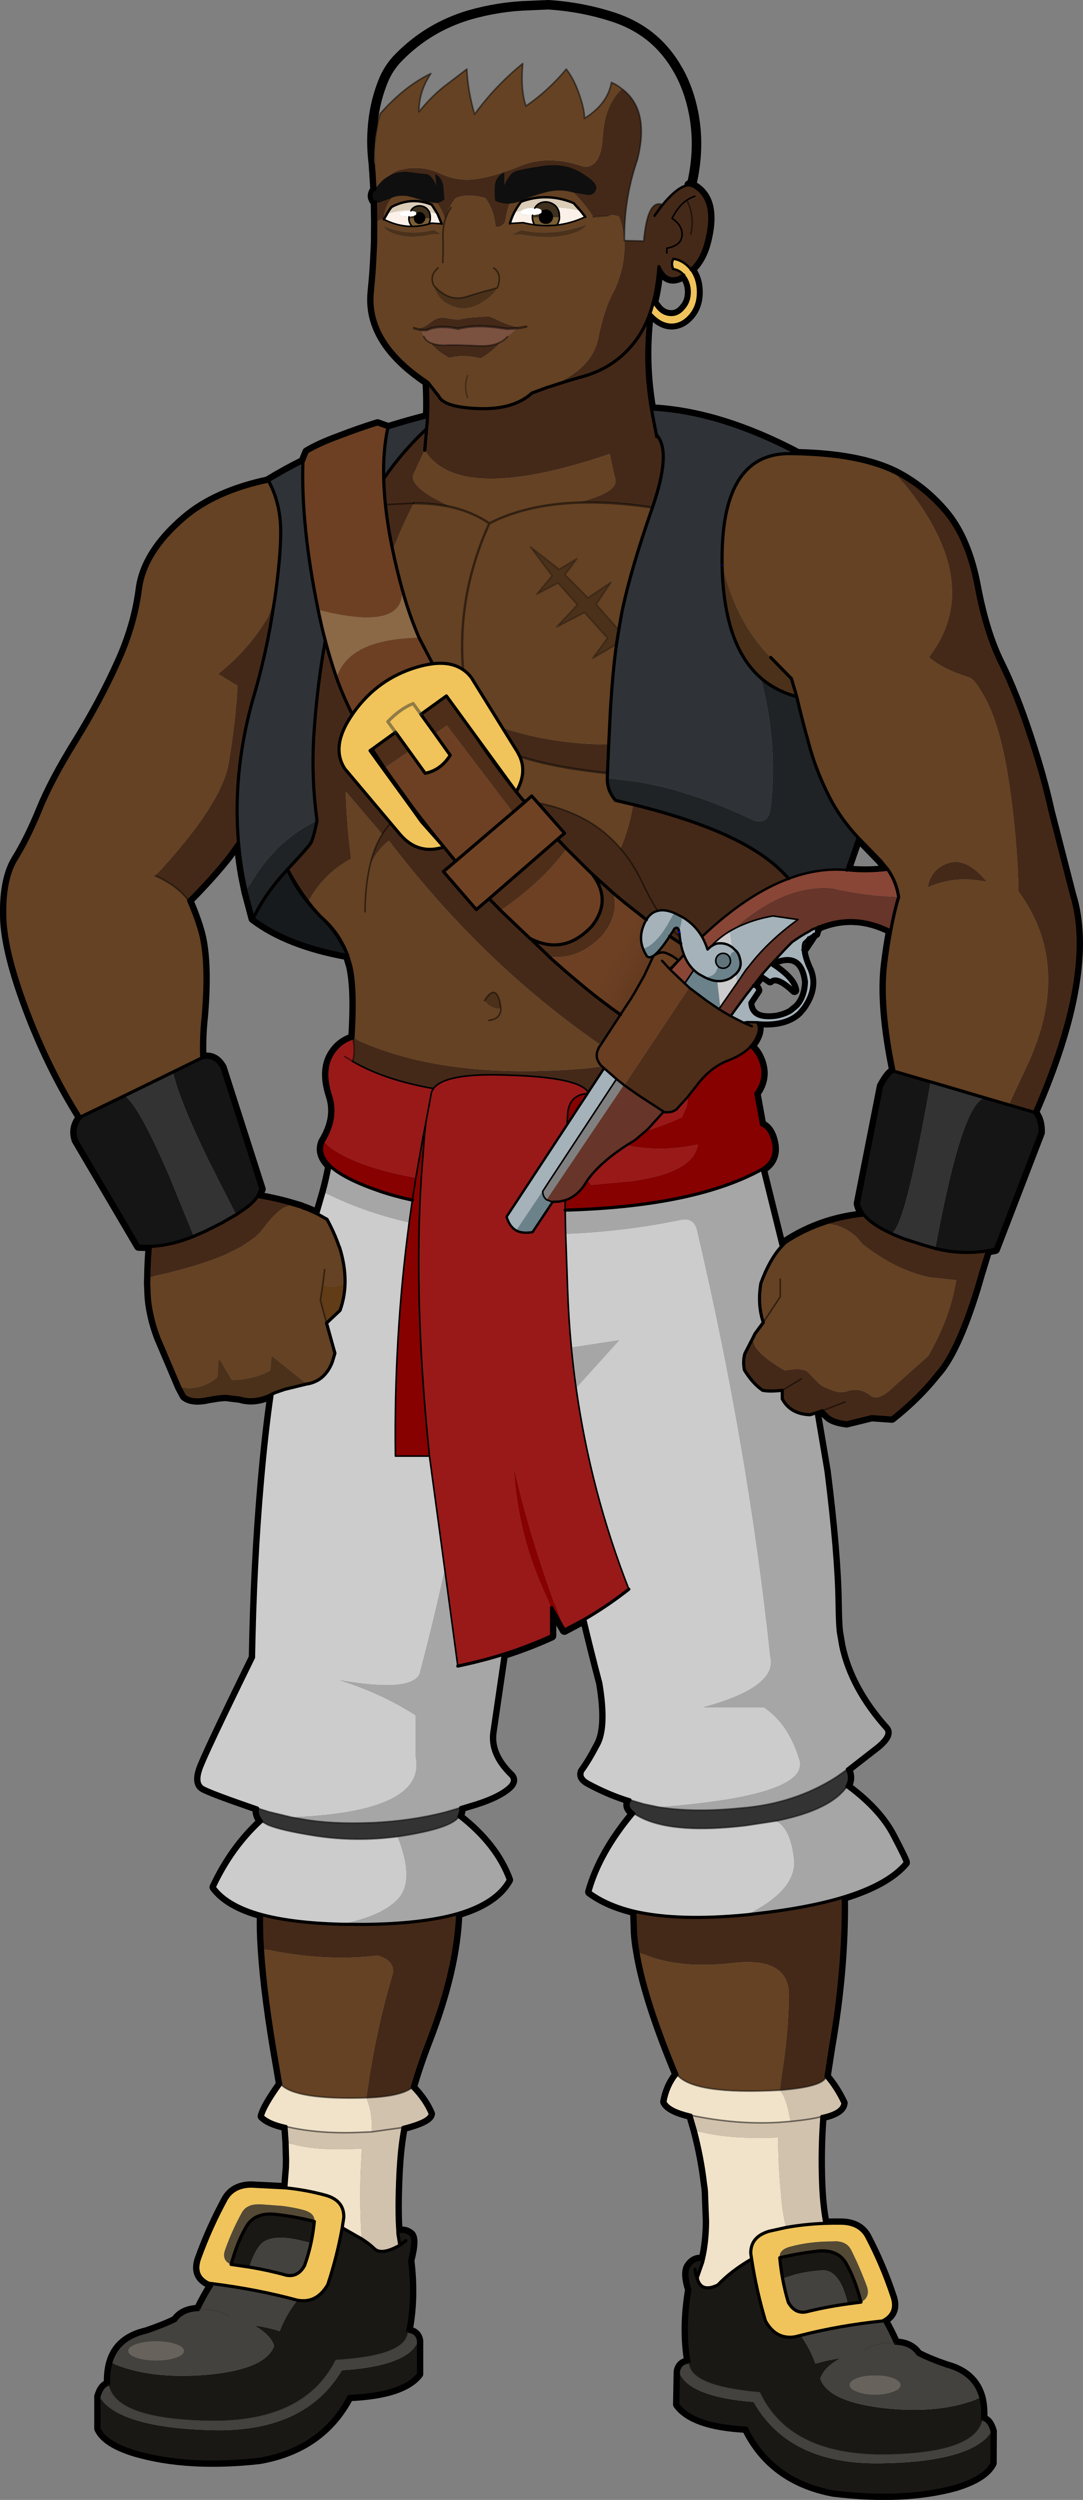 <?xml version="1.0" encoding="UTF-8" standalone="no"?>
<svg xmlns:xlink="http://www.w3.org/1999/xlink" height="788.65px" width="341.95px" xmlns="http://www.w3.org/2000/svg">
  <rect width="100%" height="100%" fill="#808080" stroke="none"/>
  <g transform="matrix(1.0, 0.0, 0.0, 1.0, 1.5, 1.5)">
    <path d="M330.0 254.3 Q327.7 243.7 323.35 230.55 319.0 217.35 314.3 207.8 309.5 198.2 306.75 183.55 304.0 168.9 297.2 160.55 290.25 152.2 281.05 147.55 269.85 142.1 250.4 141.65 225.65 128.6 204.2 127.55 201.65 112.9 203.35 98.35 L203.8 97.2 Q207.1 100.9 210.5 100.95 213.85 100.95 216.45 97.9 218.9 94.95 218.9 90.7 218.9 86.5 216.7 83.55 220.15 80.3 221.55 74.75 224.7 62.4 218.5 57.9 217.35 57.0 216.1 56.85 L216.25 56.85 216.85 56.85 Q219.65 45.05 217.45 33.95 216.0 26.65 212.7 20.75 L212.65 20.7 Q211.0 17.7 208.9 15.15 205.8 11.35 201.95 8.7 197.7 5.75 192.45 4.0 182.5 0.7 171.65 0.0 L165.85 0.25 Q156.15 0.5 146.6 3.25 133.9 7.05 124.7 16.3 121.0 19.9 119.2 24.8 116.5 31.8 116.05 39.55 115.7 44.7 116.4 50.25 L116.4 50.55 116.5 52.05 116.65 53.7 116.6 54.0 116.65 54.0 116.9 58.25 Q115.8 59.9 116.2 60.95 116.5 61.9 117.05 62.2 L117.05 62.5 117.05 62.7 117.15 68.15 117.1 75.05 116.95 78.1 Q116.7 84.3 116.05 90.55 115.8 93.05 116.05 95.5 117.1 105.2 126.4 113.6 129.45 116.35 133.4 119.0 133.75 125.35 133.5 129.95 126.95 131.6 120.95 133.5 L120.95 133.4 117.7 132.25 Q111.75 134.1 105.55 136.5 99.25 138.8 95.45 141.1 L94.25 144.1 Q88.5 146.95 83.25 150.15 L83.3 150.25 Q66.5 153.8 56.85 162.1 44.25 172.85 42.8 184.5 41.3 196.1 35.95 207.75 30.7 219.45 22.9 232.15 15.05 244.75 11.3 254.05 7.45 263.4 3.55 269.65 -0.25 275.9 0.0 287.5 0.2 299.1 8.05 319.25 14.75 336.4 23.95 351.05 21.3 354.3 22.6 358.15 L42.3 391.6 45.85 391.7 45.95 391.95 45.95 392.0 Q45.55 397.0 45.5 401.45 L45.45 403.25 45.55 405.75 Q45.6 409.15 46.35 412.65 47.1 416.5 48.65 420.55 L55.3 436.2 56.75 438.9 Q59.15 440.9 64.55 439.65 L67.35 439.2 69.7 439.0 74.15 439.55 74.4 439.6 Q78.75 440.9 83.65 438.7 L84.45 438.25 Q82.65 450.7 81.3 466.45 79.05 492.4 78.55 521.4 62.95 553.2 61.8 556.95 60.5 561.0 62.5 562.35 64.4 563.6 79.8 568.9 79.4 571.05 81.1 573.1 71.9 581.55 66.15 593.85 70.35 599.55 81.1 602.5 80.95 607.35 81.35 613.25 82.3 628.45 86.2 650.5 L87.1 655.85 87.15 655.95 87.15 656.0 Q82.15 662.95 81.35 666.1 83.45 668.2 88.8 669.35 L89.15 674.35 89.3 680.0 89.25 682.35 88.75 688.7 77.8 688.15 Q72.35 688.2 69.95 692.25 65.1 701.15 61.6 710.75 59.45 716.45 64.45 718.8 L65.7 718.95 Q63.25 722.7 61.15 727.1 56.2 727.25 53.9 730.5 50.7 732.15 44.7 734.2 35.65 736.25 33.5 743.85 32.65 746.9 32.8 750.65 30.75 751.1 29.75 754.5 L29.75 764.65 Q31.8 769.2 41.25 772.05 57.75 776.85 80.4 774.35 100.15 770.9 108.7 754.5 125.75 753.8 130.65 747.4 L130.65 737.0 Q130.25 734.2 127.25 733.9 129.3 723.55 127.85 711.6 129.7 704.5 128.0 703.3 126.3 702.0 124.15 702.55 123.6 696.2 124.15 684.3 L124.25 682.4 124.3 681.85 Q124.65 675.55 125.75 669.65 134.05 667.55 134.35 665.35 132.55 661.05 128.65 657.05 130.6 650.2 133.65 642.3 142.35 619.9 143.0 602.2 155.05 598.65 159.0 591.55 154.95 580.55 143.4 571.6 144.2 569.8 143.95 568.75 L146.25 568.05 Q155.8 565.35 159.35 561.95 161.25 560.0 159.35 558.4 152.85 551.9 153.8 545.0 L157.4 520.4 Q165.45 517.85 172.65 514.55 L172.65 505.6 176.7 512.75 183.15 509.3 Q185.6 519.6 188.2 529.45 190.5 543.2 187.55 548.85 184.6 554.45 182.5 557.25 181.5 559.25 184.35 560.8 191.05 564.4 197.4 566.3 195.75 568.5 198.65 570.6 188.1 583.2 184.75 595.35 190.3 599.45 198.95 601.5 L199.15 607.9 Q199.3 610.85 199.9 614.2 202.15 628.15 211.05 650.0 L212.25 652.95 212.25 653.0 Q209.35 656.55 208.45 661.55 209.6 664.15 216.65 665.8 L218.05 670.6 Q220.3 679.15 221.25 687.4 L221.45 688.7 221.55 689.9 221.9 699.35 Q221.85 706.0 220.55 711.4 L220.5 711.4 Q217.75 710.8 215.95 713.5 214.65 715.6 216.3 720.85 214.25 733.1 216.05 743.65 213.25 743.85 212.7 746.6 L212.5 757.0 Q217.25 763.65 234.15 764.5 242.15 780.95 261.6 784.65 283.9 787.35 300.15 782.9 309.5 780.05 311.7 775.55 L311.75 765.45 Q310.8 762.05 308.75 761.65 308.95 757.9 308.2 754.85 306.1 747.2 297.35 744.9 291.55 742.9 288.3 741.15 286.15 737.9 281.25 737.7 279.6 733.9 277.6 730.45 282.0 727.95 280.05 722.7 276.85 713.1 272.1 704.05 269.85 700.05 264.45 699.85 261.65 699.8 258.95 699.9 257.85 694.45 257.6 686.95 257.2 676.85 258.0 666.2 264.4 664.85 264.65 661.95 262.4 657.2 259.3 653.6 L260.7 644.5 Q265.05 619.55 264.75 597.0 278.7 592.75 284.3 586.1 284.4 585.65 280.2 577.6 275.95 569.5 265.9 562.1 267.45 559.5 266.05 556.65 L275.55 549.25 Q279.6 545.85 278.2 544.05 266.85 531.4 263.95 517.75 L263.2 513.3 Q262.9 510.85 262.8 504.35 262.6 488.75 259.3 462.55 L256.2 444.2 258.15 443.55 259.85 445.2 Q261.45 446.8 265.8 447.35 L273.75 445.4 280.1 445.85 Q286.85 440.55 292.25 434.3 L295.45 430.45 Q301.05 423.15 306.65 405.1 L308.05 400.3 310.05 393.8 310.25 393.1 312.75 392.6 326.9 355.85 Q327.1 352.05 325.1 349.4 344.4 305.1 336.8 280.75 L330.0 254.3 M214.4 85.3 Q209.1 88.6 206.55 82.6 206.1 88.8 204.8 93.95 L206.1 95.65 Q207.9 97.85 210.5 97.85 212.75 97.85 214.5 95.65 216.25 93.65 216.25 90.65 216.25 87.6 214.5 85.45 L214.4 85.3 M58.05 282.6 Q60.5 288.2 61.8 293.0 64.1 301.9 62.7 318.9 61.95 325.65 62.2 332.25 66.3 331.2 68.6 335.3 L80.9 373.65 79.8 375.95 Q86.25 377.05 91.3 378.6 L92.65 379.0 93.5 379.25 94.4 379.65 94.55 379.7 94.65 379.7 Q96.85 380.55 98.8 381.5 L100.8 374.6 Q101.95 370.4 102.7 366.3 98.85 362.6 100.5 358.7 105.15 351.15 102.85 344.15 100.55 337.0 102.75 332.25 105.05 327.5 109.95 325.95 110.95 310.45 109.25 303.25 L108.25 299.9 Q89.3 296.5 78.45 288.25 L76.2 279.8 75.2 274.9 Q74.25 269.6 73.8 264.2 L70.35 268.95 Q65.2 275.4 58.05 282.6 M276.55 270.05 L278.85 272.85 Q272.1 273.7 265.9 273.0 L269.45 262.75 272.0 265.35 276.55 270.05 M256.3 292.0 L256.05 293.0 255.5 293.25 252.6 297.6 252.0 298.2 Q252.15 300.75 254.0 304.65 256.2 310.15 251.95 316.2 L251.8 316.4 250.6 317.8 Q246.25 321.85 237.5 321.0 239.0 323.05 236.85 326.8 L235.55 328.6 Q237.4 330.15 238.4 332.55 240.9 338.35 237.15 343.45 L238.95 353.3 Q242.0 354.6 242.85 359.65 243.55 364.65 239.2 367.3 L239.15 367.35 245.2 391.8 246.5 390.45 Q252.4 386.55 259.25 384.3 264.95 382.45 271.3 381.8 269.9 380.05 269.55 378.2 L276.85 341.15 Q279.15 336.9 280.7 336.4 L280.8 336.45 Q276.55 315.75 278.1 302.85 278.8 297.0 279.75 292.05 268.25 286.2 257.0 290.9 L256.3 292.0 M241.65 307.85 Q243.9 305.7 249.35 310.9 248.85 307.3 241.85 302.8 L242.8 301.8 Q251.95 298.05 253.25 308.25 253.05 313.25 250.35 316.15 L248.35 317.8 Q246.5 318.9 243.9 319.45 238.05 320.3 236.15 317.8 235.2 316.6 235.15 314.75 L237.7 310.9 Q237.3 309.8 236.4 309.6 L236.4 309.45 239.0 306.05 241.65 307.85" fill="none" stroke="#000000" stroke-linecap="round" stroke-linejoin="round" stroke-width="3.0"/>
    <path d="M281.05 147.55 Q290.25 152.2 297.2 160.55 304.0 168.9 306.75 183.55 309.5 198.2 314.3 207.8 319.0 217.35 323.35 230.55 327.7 243.7 330.0 254.3 L336.8 280.75 Q344.4 305.1 325.1 349.4 L317.0 347.05 322.45 335.4 Q337.15 304.45 321.0 281.0 L320.1 279.8 Q319.75 263.5 317.15 245.8 314.55 228.05 309.65 218.9 306.1 212.3 304.2 212.1 295.95 209.5 291.8 205.8 310.6 181.45 281.05 147.55 M310.25 393.1 L310.05 393.8 308.05 400.3 306.65 405.1 Q301.05 423.15 295.45 430.45 L292.25 434.3 Q286.85 440.55 280.1 445.85 L273.75 445.4 265.8 447.35 Q261.45 446.8 259.85 445.2 L258.15 443.55 256.2 444.2 254.3 444.8 Q248.1 444.65 245.5 439.8 L245.5 437.1 Q241.4 437.55 239.3 437.1 236.15 434.95 233.55 430.7 233.0 427.85 233.7 425.5 L236.55 419.95 Q234.85 424.25 246.3 430.85 251.95 429.8 253.65 431.4 L253.8 431.6 256.4 434.25 Q257.55 435.45 258.25 435.85 L261.35 437.15 Q263.75 438.0 265.7 437.5 269.95 435.8 273.95 439.2 L275.25 439.35 Q277.65 439.0 280.75 435.9 L291.65 426.2 292.25 425.05 Q297.65 415.35 299.6 406.35 L300.45 402.35 292.25 401.5 Q283.5 399.7 275.25 394.15 L274.65 393.8 270.9 391.05 269.0 388.8 Q265.1 385.15 259.25 384.3 264.95 382.45 271.3 381.8 273.8 384.8 279.65 387.5 281.9 388.6 284.5 389.5 L290.15 391.3 293.8 392.35 Q301.9 394.4 310.25 393.1 M264.75 597.0 Q265.05 619.55 260.7 644.5 L259.3 653.6 Q258.5 656.85 244.75 657.9 L245.1 654.65 Q247.45 640.45 247.6 628.05 247.7 615.65 229.65 617.8 211.65 619.85 199.9 614.2 199.3 610.85 199.15 607.9 L198.95 601.5 Q212.75 604.65 234.45 602.55 L236.95 602.25 Q253.55 600.4 264.75 597.0 M143.0 602.2 Q142.35 619.9 133.65 642.3 130.6 650.2 128.65 657.05 125.1 659.9 114.2 660.3 116.9 639.9 122.55 621.05 123.2 617.05 117.75 615.4 100.95 617.5 81.35 613.25 80.95 607.35 81.1 602.5 90.95 605.15 106.25 605.55 L113.2 605.6 Q131.65 605.45 143.0 602.2 M45.5 401.45 Q45.55 397.0 45.95 392.0 L45.95 391.95 45.85 391.7 Q52.65 391.45 59.7 388.5 L63.25 386.95 68.55 384.3 73.05 381.7 73.15 381.65 76.35 379.45 Q78.5 377.85 79.8 375.95 86.25 377.05 91.3 378.6 87.5 378.2 81.65 386.0 L81.4 386.3 81.2 386.55 80.75 387.15 79.05 388.8 78.7 389.05 74.85 391.7 74.35 391.95 74.15 392.05 69.7 394.3 67.35 395.25 Q58.7 398.65 45.5 401.45 M133.5 129.95 Q133.75 125.35 133.4 119.0 L133.6 119.15 137.0 123.45 Q138.6 127.0 149.6 127.4 160.65 127.8 166.45 122.5 L171.6 120.6 171.85 120.55 172.2 120.45 172.2 120.4 Q185.4 115.0 187.4 105.25 187.8 103.05 188.35 101.0 189.95 94.55 192.65 89.75 195.95 82.2 195.65 75.05 195.45 70.9 194.0 66.9 L193.15 66.55 Q192.0 66.25 190.55 66.55 L185.8 66.9 Q183.3 62.95 179.5 59.15 L184.0 59.9 Q186.05 60.1 186.65 58.15 187.3 56.25 182.05 53.1 176.95 49.95 170.15 50.9 163.3 51.9 161.35 52.6 159.45 53.15 157.65 57.3 L157.65 52.95 Q155.0 54.4 154.8 57.25 154.65 60.0 154.95 61.8 157.05 62.75 159.4 62.65 158.45 65.35 158.0 68.35 157.15 70.25 155.0 70.1 154.4 64.3 151.7 60.95 145.75 59.4 142.3 61.05 139.8 64.35 139.05 67.75 138.2 64.9 136.5 62.5 137.7 62.2 138.75 61.4 L138.4 57.25 Q138.05 54.65 136.0 53.55 L136.45 57.55 Q134.8 53.9 133.4 53.55 L127.1 52.8 Q123.7 52.6 121.05 54.25 122.85 52.5 125.35 51.95 131.9 50.6 137.4 53.2 142.9 55.8 148.7 55.0 154.55 54.25 163.2 50.7 L164.45 50.25 Q171.5 47.9 180.15 50.25 L183.05 51.15 Q184.7 51.15 185.9 50.25 188.45 48.25 188.8 41.75 L189.0 39.55 Q189.9 31.7 194.15 27.25 L194.9 26.55 Q203.75 33.15 199.75 48.9 L199.3 50.25 Q195.5 61.9 195.65 74.4 L201.75 74.55 Q202.9 61.65 207.35 62.95 L205.2 66.5 205.6 65.95 207.65 63.2 207.85 62.95 Q210.95 59.2 213.55 57.7 214.85 57.0 216.1 56.85 217.35 57.0 218.5 57.9 224.7 62.4 221.55 74.75 220.15 80.3 216.7 83.55 L216.45 83.25 Q214.1 80.55 211.15 80.15 210.25 81.55 211.05 83.4 213.05 83.65 214.4 85.3 209.1 88.6 206.55 82.6 205.9 91.65 203.35 98.35 L203.5 98.3 Q201.65 112.9 204.2 127.55 L204.65 130.0 205.75 135.65 205.85 136.25 205.75 135.65 Q210.65 140.8 204.5 158.6 L203.45 158.45 Q191.3 156.7 181.05 157.05 193.85 153.75 192.8 149.7 191.9 146.25 191.05 141.7 143.35 157.9 132.6 140.55 L128.95 148.3 Q127.85 152.55 141.4 158.55 135.8 157.25 129.15 157.25 125.45 164.4 122.5 172.1 120.9 164.5 120.2 157.7 119.75 153.45 119.65 149.5 125.3 141.25 132.8 134.15 L132.6 140.55 133.2 133.75 133.4 131.55 133.45 130.7 133.5 129.95 M117.15 68.15 L117.05 62.7 117.1 62.7 117.15 62.5 117.2 62.3 118.2 62.3 121.9 60.95 122.35 60.75 Q119.9 63.65 119.65 67.55 L117.15 68.15 M203.35 98.35 Q201.7 102.6 199.25 105.9 193.0 114.3 182.8 117.2 176.8 118.9 172.2 120.45 176.8 118.9 182.8 117.2 193.0 114.3 199.25 105.9 201.7 102.6 203.35 98.35 M215.35 61.65 Q216.6 60.85 217.9 60.4 216.6 60.85 215.35 61.65 217.95 66.8 216.6 72.35 217.95 66.8 215.35 61.65 212.65 63.5 210.7 67.4 214.1 69.65 213.85 72.85 213.55 76.0 209.05 76.8 L209.05 78.3 209.05 76.8 Q213.55 76.0 213.85 72.85 214.1 69.65 210.7 67.4 212.65 63.5 215.35 61.65 M205.15 66.75 L205.6 65.95 205.15 66.75 M144.6 208.25 L144.7 209.75 144.45 209.6 144.6 208.25 M157.15 228.1 Q172.8 233.3 190.7 233.35 L190.3 242.4 Q173.25 240.6 162.6 237.1 L161.85 235.65 157.15 228.1 M130.2 102.3 Q132.25 101.95 134.3 100.3 L135.7 99.35 Q136.25 99.05 136.85 98.9 138.2 98.5 140.05 98.95 L142.95 99.35 146.75 98.7 152.35 98.3 Q153.25 98.35 154.3 98.85 L155.0 99.15 Q158.8 101.15 162.85 101.9 L161.6 102.05 161.2 102.1 160.2 102.15 159.65 102.15 159.4 102.2 158.85 102.2 158.8 102.15 158.75 102.2 158.65 102.2 158.45 102.2 157.75 102.1 Q148.9 100.65 143.15 102.2 136.85 100.85 133.2 102.65 L132.95 102.65 132.35 102.65 132.3 102.65 131.55 102.6 131.5 102.6 130.9 102.45 130.85 102.45 130.2 102.3 M156.5 106.45 Q154.15 109.3 150.35 111.55 144.15 110.2 140.4 111.45 136.35 109.2 134.4 106.65 135.95 107.35 138.5 107.45 142.25 107.25 149.15 107.6 153.8 107.9 156.5 106.45 M47.55 274.75 Q68.45 252.35 70.7 239.25 72.9 226.05 73.5 214.85 L67.35 211.1 Q77.05 203.45 83.1 193.2 L85.25 187.5 85.05 188.65 Q82.75 204.6 77.95 220.5 71.95 242.9 73.8 264.2 L70.35 268.95 Q65.2 275.4 58.05 282.6 54.45 277.85 47.55 274.75 M101.2 200.6 Q102.8 206.7 104.75 212.3 106.85 218.15 109.75 223.9 102.75 233.95 107.4 241.05 L121.85 258.2 124.8 261.7 Q130.5 268.35 138.65 265.7 L131.6 257.75 128.45 253.35 118.45 239.6 115.35 235.3 116.0 234.85 119.0 239.5 119.85 240.75 121.7 243.4 128.75 253.2 Q133.45 259.45 138.65 265.7 L142.35 270.2 138.5 273.45 148.9 285.45 152.95 282.0 156.55 285.7 163.1 291.95 165.9 294.6 165.95 294.6 171.4 299.8 171.85 300.3 171.35 300.2 172.9 301.25 174.15 302.35 Q176.75 305.1 181.45 308.85 L183.65 310.45 Q189.0 314.8 194.4 318.6 L188.15 328.15 Q150.9 302.5 121.3 263.7 116.15 267.85 114.95 273.25 116.25 266.4 119.2 261.7 L107.65 248.15 Q108.05 259.85 109.4 269.4 100.5 274.15 95.8 283.05 92.55 278.8 89.45 273.1 L89.3 272.75 Q95.75 265.85 96.6 264.5 97.45 263.15 98.6 257.4 96.8 244.2 97.55 231.1 98.5 215.65 101.2 200.6 M120.2 157.7 L129.15 157.25 120.2 157.7 M164.2 251.55 L163.55 250.8 164.8 251.0 164.2 251.55 M118.45 239.6 L119.0 239.5 118.45 239.6 M121.85 258.2 Q120.4 259.75 119.2 261.7 120.4 259.75 121.85 258.2 M109.95 325.95 Q138.2 339.5 184.1 335.5 L188.55 334.9 189.25 335.5 184.25 343.1 Q181.4 338.4 159.75 337.7 L156.8 337.6 Q138.9 337.15 135.35 341.9 119.7 339.15 109.8 333.3 110.8 330.5 109.95 325.95 M128.45 253.35 L128.75 253.2 128.45 253.35 M174.55 263.25 L176.75 261.35 168.3 251.75 171.3 252.45 Q175.65 253.5 180.35 255.6 188.55 259.3 194.4 266.2 197.2 259.85 198.4 252.3 218.5 257.25 230.9 263.5 241.65 268.9 247.5 275.7 234.3 280.6 220.15 294.0 217.9 290.15 213.95 287.8 L212.35 287.0 211.35 286.5 Q208.35 285.25 206.15 285.85 203.95 286.35 202.6 288.65 L195.85 283.35 192.2 280.3 185.5 274.25 184.4 273.2 177.4 266.25 174.55 263.25 M293.05 274.25 Q294.7 271.8 298.05 270.75 303.75 268.9 310.1 276.7 302.15 275.05 295.35 277.0 293.35 277.55 291.45 278.45 291.8 276.0 293.05 274.25 M194.4 266.2 Q198.5 270.9 201.45 277.25 203.75 282.1 206.15 285.85 203.75 282.1 201.45 277.25 198.5 270.9 194.4 266.2 M209.95 293.85 L211.05 292.15 211.4 291.5 Q212.6 290.55 212.95 292.4 L213.0 292.7 213.15 294.15 213.45 296.15 209.95 293.85 M211.05 292.15 L213.15 294.15 211.05 292.15 M251.5 433.5 L245.5 437.1 251.5 433.5 M265.35 440.75 L258.15 443.55 265.35 440.75" fill="#452918" fill-rule="evenodd" stroke="none"/>
    <path d="M317.0 347.05 L325.1 349.4 Q327.1 352.05 326.9 355.85 L312.75 392.6 310.25 393.1 Q301.9 394.4 293.8 392.35 295.5 383.15 297.15 375.75 303.55 346.55 309.35 344.8 L317.0 347.05 M45.85 391.7 L42.3 391.6 22.6 358.15 Q21.3 354.3 23.95 351.05 L24.2 350.75 37.85 344.15 Q42.35 347.2 52.2 370.1 L59.7 388.5 Q52.65 391.45 45.85 391.7 M280.8 336.45 L292.1 339.75 292.35 339.8 Q288.75 360.15 285.95 371.85 282.05 388.0 279.65 387.5 273.8 384.8 271.3 381.8 269.9 380.05 269.55 378.2 L276.85 341.15 Q279.15 336.9 280.7 336.4 L280.8 336.45 M62.2 332.25 Q66.3 331.2 68.6 335.3 L80.9 373.65 79.8 375.95 Q78.5 377.85 76.35 379.45 L73.15 381.65 73.05 381.7 64.3 364.5 Q55.2 345.75 53.1 336.7 L53.2 336.65 62.2 332.25" fill="#151515" fill-rule="evenodd" stroke="none"/>
    <path d="M308.2 754.85 Q308.95 757.9 308.75 761.65 306.75 772.55 277.3 772.85 247.7 772.9 238.4 753.2 215.95 751.25 216.05 743.65 214.25 733.1 216.3 720.85 214.65 715.6 215.95 713.5 217.75 710.8 220.5 711.4 L220.55 711.4 220.45 711.85 220.45 711.7 220.5 711.4 220.45 711.7 220.45 711.85 220.4 711.95 220.35 712.2 218.6 717.05 218.6 717.1 218.75 717.6 Q220.05 721.8 225.15 719.35 229.35 714.9 235.75 711.2 L235.8 711.05 Q237.3 721.0 240.2 730.7 243.5 736.65 249.5 735.7 L251.3 735.25 Q254.45 739.75 255.95 744.15 260.9 742.75 263.7 742.55 258.45 745.5 257.5 748.95 260.1 756.25 278.05 758.25 296.05 760.1 308.2 754.85 M311.75 765.45 L311.7 775.55 Q309.5 780.05 300.15 782.9 283.9 787.35 261.6 784.65 242.15 780.95 234.15 764.5 217.25 763.65 212.5 757.0 L212.7 746.6 Q215.85 754.65 236.45 756.25 247.65 776.05 276.55 775.6 305.35 775.2 311.75 765.45 M124.15 702.55 Q126.3 702.0 128.0 703.3 129.7 704.5 127.85 711.6 129.3 723.55 127.25 733.9 127.25 741.65 104.5 743.0 94.65 762.65 64.7 762.2 34.7 761.7 32.8 750.65 32.65 746.9 33.5 743.85 45.85 749.25 64.1 747.65 82.35 745.95 85.05 738.6 84.15 735.25 78.95 732.2 81.85 732.4 86.85 733.9 88.6 729.05 92.4 724.15 L92.45 724.15 Q98.5 725.25 102.0 719.2 104.9 710.45 106.55 701.3 L112.7 704.8 Q115.25 706.45 116.7 707.9 119.0 710.05 124.75 706.8 L124.3 704.15 124.15 703.3 124.15 702.75 124.1 702.55 124.15 702.55 M130.65 737.0 L130.65 747.4 Q125.75 753.8 108.7 754.5 100.15 770.9 80.4 774.35 57.75 776.85 41.25 772.05 31.8 769.2 29.75 764.65 L29.75 754.5 Q36.0 764.35 65.35 765.15 94.8 765.9 106.45 746.25 127.25 744.95 130.65 737.0 M97.75 699.3 Q97.4 702.8 96.7 706.1 L92.45 705.05 Q83.75 703.3 80.8 706.55 78.7 708.9 77.25 713.7 L71.45 712.85 72.2 710.45 72.3 710.3 72.4 709.8 Q74.05 704.75 76.1 701.25 78.6 696.55 84.9 697.0 91.3 697.65 97.75 699.3 M126.65 705.35 L124.75 706.8 126.65 705.35 M217.95 714.4 Q218.15 715.95 218.6 717.1 218.15 715.95 217.95 714.4 M244.7 710.75 Q251.05 709.25 257.25 708.6 263.55 708.25 265.9 713.0 268.55 717.7 270.35 724.75 L266.2 725.3 Q263.85 714.95 258.55 714.7 253.75 714.95 249.55 716.05 L245.6 717.3 Q245.0 714.1 244.7 710.75" fill="#1a1814" fill-rule="evenodd" stroke="none"/>
    <path d="M117.05 62.2 Q116.5 61.9 116.2 60.95 115.8 59.9 116.9 58.25 L118.9 55.9 Q119.9 54.9 121.05 54.25 123.7 52.6 127.1 52.8 L133.4 53.55 Q134.8 53.9 136.45 57.55 L136.0 53.55 Q138.05 54.65 138.4 57.25 L138.75 61.4 Q137.7 62.2 136.5 62.5 L133.1 62.15 Q129.9 60.85 127.1 60.3 124.5 59.9 122.35 60.75 L121.9 60.95 118.2 62.3 117.2 62.3 117.05 62.2 M159.4 62.65 Q157.05 62.75 154.95 61.8 154.65 60.0 154.8 57.25 155.0 54.4 157.65 52.95 L157.65 57.3 Q159.45 53.15 161.35 52.6 163.3 51.9 170.15 50.9 176.95 49.95 182.05 53.1 187.3 56.25 186.65 58.15 186.05 60.1 184.0 59.9 L179.5 59.15 178.6 58.95 Q175.15 58.05 171.2 59.0 167.3 59.95 163.0 61.8 161.15 62.55 159.4 62.65" fill="#0f0f0f" fill-rule="evenodd" stroke="none"/>
    <path d="M212.65 20.7 L212.7 20.75 212.65 20.75 212.65 20.7 M207.65 63.2 L205.6 65.95 205.2 66.5 207.35 62.95 207.4 63.0 207.65 63.2" fill="#9c8c76" fill-rule="evenodd" stroke="none"/>
    <path d="M281.05 147.55 Q310.6 181.45 291.8 205.8 295.95 209.5 304.2 212.1 306.1 212.3 309.65 218.9 314.55 228.05 317.15 245.8 319.75 263.5 320.1 279.8 L321.0 281.0 Q337.15 304.45 322.45 335.4 L317.0 347.05 309.35 344.8 297.15 341.2 292.35 339.7 292.1 339.75 280.8 336.45 Q276.55 315.75 278.1 302.85 278.8 297.0 279.75 292.05 280.85 286.05 282.25 281.45 281.5 276.65 278.85 272.85 L276.55 270.05 272.0 265.35 269.45 262.75 Q263.7 256.55 260.25 249.7 256.05 241.35 253.9 233.2 251.65 225.15 250.05 218.25 L249.95 217.9 248.4 212.6 241.85 205.9 Q231.0 195.1 226.6 177.0 L226.6 176.95 226.5 176.7 Q225.9 141.8 247.4 141.6 L250.4 141.65 Q269.85 142.1 281.05 147.55 M212.25 652.95 L211.05 650.0 Q202.15 628.15 199.9 614.2 211.65 619.85 229.65 617.8 247.7 615.65 247.6 628.05 247.45 640.45 245.1 654.65 L244.75 657.9 Q217.4 659.4 212.25 652.95 M87.15 656.0 L87.15 655.95 87.1 655.85 86.2 650.5 Q82.3 628.45 81.35 613.25 100.95 617.5 117.75 615.4 123.2 617.05 122.55 621.05 116.9 639.9 114.2 660.3 91.65 661.0 87.15 656.0 M55.3 436.2 L48.65 420.55 Q47.1 416.5 46.35 412.65 45.6 409.15 45.55 405.75 L45.45 403.25 45.5 401.45 Q58.7 398.65 67.35 395.25 L69.7 394.3 74.15 392.05 74.35 391.95 74.85 391.7 78.7 389.05 79.05 388.8 80.75 387.15 81.2 386.55 81.4 386.3 81.65 386.0 Q87.5 378.2 91.3 378.6 L92.65 379.0 93.5 379.25 94.4 379.65 94.55 379.7 94.65 379.7 Q96.85 380.55 98.8 381.5 L101.75 383.15 Q104.15 387.55 105.55 391.7 L105.7 391.95 Q107.5 397.65 107.45 403.0 104.3 405.3 100.4 403.9 L99.65 408.7 101.6 415.9 104.25 425.4 103.45 428.1 Q102.2 431.4 99.85 433.25 L99.15 433.75 Q98.75 434.0 98.3 434.2 97.0 434.85 95.5 435.1 L95.35 435.1 84.25 426.2 83.85 430.85 Q79.8 433.15 74.15 433.75 L71.75 433.9 67.55 426.9 67.15 433.0 Q62.2 437.25 55.3 436.2 M23.95 351.05 Q14.75 336.4 8.05 319.25 0.2 299.1 0.0 287.5 -0.25 275.9 3.55 269.65 7.45 263.4 11.3 254.05 15.05 244.75 22.9 232.15 30.7 219.45 35.95 207.75 41.3 196.1 42.8 184.5 44.25 172.85 56.85 162.1 66.5 153.8 83.3 150.25 86.7 156.4 87.1 164.45 87.4 172.3 85.25 187.5 L83.1 193.2 Q77.05 203.45 67.35 211.1 L73.5 214.85 Q72.9 226.05 70.7 239.25 68.45 252.35 47.55 274.75 54.45 277.85 58.05 282.6 60.5 288.2 61.8 293.0 64.1 301.9 62.7 318.9 61.95 325.65 62.2 332.25 L53.2 336.65 53.05 336.65 50.25 338.1 37.85 344.15 24.2 350.75 23.95 351.05 M133.4 119.0 Q129.45 116.35 126.4 113.6 117.1 105.2 116.05 95.5 115.8 93.05 116.05 90.55 116.7 84.3 116.95 78.1 L117.1 75.05 117.15 68.15 119.65 67.55 Q119.9 63.65 122.35 60.75 124.5 59.9 127.1 60.3 129.9 60.85 133.1 62.15 L136.5 62.5 Q138.2 64.9 139.05 67.75 139.8 64.35 142.3 61.05 145.75 59.4 151.7 60.95 154.4 64.3 155.0 70.1 157.15 70.25 158.0 68.35 158.45 65.35 159.4 62.65 161.15 62.55 163.0 61.8 167.3 59.95 171.2 59.0 175.15 58.05 178.6 58.95 L179.5 59.15 Q183.3 62.95 185.8 66.9 L190.55 66.55 Q192.0 66.25 193.15 66.55 L194.0 66.9 Q195.45 70.9 195.65 75.05 195.95 82.2 192.65 89.75 189.95 94.55 188.35 101.0 187.8 103.05 187.4 105.25 185.4 115.0 172.2 120.4 L171.85 120.55 171.6 120.6 166.45 122.5 Q160.65 127.8 149.6 127.4 138.6 127.0 137.0 123.45 L133.6 119.15 133.4 119.0 M117.05 62.5 L117.05 62.2 117.2 62.3 117.15 62.5 117.05 62.5 M116.9 58.25 L116.65 54.0 116.65 53.7 116.8 50.25 Q117.05 43.3 117.45 39.55 L117.55 38.55 Q117.95 36.05 118.6 34.3 126.25 25.65 134.55 21.7 130.7 27.45 130.8 33.75 134.7 28.95 138.7 25.8 L145.9 20.3 Q146.2 27.2 148.35 34.55 154.95 25.5 163.55 18.55 162.8 26.65 164.55 31.95 171.6 27.15 177.3 20.3 179.9 23.7 181.5 28.55 183.1 33.3 183.05 35.85 190.4 31.25 191.55 24.5 193.35 25.3 194.65 26.35 L194.9 26.55 194.15 27.25 Q189.9 31.7 189.0 39.55 L188.8 41.75 Q188.45 48.25 185.9 50.25 184.7 51.15 183.05 51.15 L180.15 50.25 Q171.5 47.9 164.45 50.25 L163.2 50.7 Q154.55 54.25 148.7 55.0 142.9 55.8 137.4 53.2 131.9 50.6 125.35 51.95 122.85 52.5 121.05 54.25 119.9 54.9 118.9 55.9 L116.9 58.25 M181.8 65.0 L179.6 62.55 Q171.1 59.1 163.0 62.15 161.75 63.85 160.9 65.45 160.0 67.2 159.5 69.0 L163.7 68.75 Q174.0 71.3 183.3 66.9 L181.8 65.0 M181.5 71.25 Q183.25 70.35 183.6 69.35 173.35 73.25 163.05 71.1 L160.05 72.6 163.4 72.55 Q174.65 74.55 181.5 71.25 M164.65 101.55 L162.85 101.9 164.65 101.55 M144.6 208.25 Q143.15 185.35 153.0 163.6 164.65 157.65 181.0 157.05 L181.05 157.05 181.0 157.05 Q164.65 157.65 153.0 163.6 143.15 185.35 144.6 208.25 L144.45 209.6 Q140.75 207.2 135.1 207.9 L134.75 207.25 130.8 199.65 Q127.55 192.05 125.45 184.25 123.7 177.95 122.5 172.1 125.45 164.4 129.15 157.25 135.8 157.25 141.4 158.55 127.85 152.55 128.95 148.3 L132.6 140.55 Q143.35 157.9 191.05 141.7 191.9 146.25 192.8 149.7 193.85 153.75 181.05 157.05 191.3 156.7 203.45 158.45 L204.5 158.6 204.35 159.05 Q197.85 177.7 195.15 190.25 194.65 192.5 193.65 198.6 L193.85 197.2 186.75 189.15 191.4 182.2 184.15 187.1 176.9 179.8 180.65 174.75 175.05 178.1 165.95 171.0 172.8 180.15 168.0 185.95 174.7 182.4 180.8 189.3 174.3 196.25 183.05 191.75 190.3 199.8 185.65 206.15 192.7 202.05 193.05 202.45 Q191.9 211.2 191.25 222.25 L190.7 233.35 Q172.8 233.3 157.15 228.1 L147.35 212.3 Q146.2 210.75 144.7 209.75 L144.6 208.25 M153.0 163.6 Q147.95 160.15 141.4 158.55 147.95 160.15 153.0 163.6 M120.7 65.95 L119.7 67.7 Q127.1 71.45 134.75 68.9 L137.95 69.1 136.65 65.95 134.8 63.05 Q128.45 60.5 122.2 63.75 121.45 64.55 120.7 65.95 M119.65 69.9 Q120.0 70.75 121.35 71.55 126.8 74.35 135.25 72.35 L137.8 72.35 135.4 71.0 Q127.7 73.15 119.65 69.9 M135.45 88.55 Q134.0 85.4 136.8 83.05 134.0 85.4 135.45 88.55 136.15 91.35 138.3 93.35 140.45 94.95 142.6 95.5 144.8 96.05 147.05 95.5 149.05 95.0 151.05 93.65 154.25 91.7 155.55 89.3 L153.15 90.0 Q151.25 90.4 145.7 92.15 140.15 93.85 135.45 88.55 M138.3 81.3 L138.4 78.1 138.4 75.05 138.35 73.4 Q138.25 67.65 140.9 64.0 138.25 67.65 138.35 73.4 L138.4 75.05 138.4 78.1 138.3 81.3 M154.4 83.05 Q157.15 84.9 155.55 89.3 157.15 84.9 154.4 83.05 M162.85 101.9 Q158.8 101.15 155.0 99.15 L154.3 98.85 Q153.25 98.35 152.35 98.3 L146.75 98.7 142.95 99.35 140.05 98.95 Q138.2 98.5 136.85 98.9 136.25 99.05 135.7 99.35 L134.3 100.3 Q132.25 101.95 130.2 102.3 L130.85 102.45 130.9 102.45 131.5 102.6 132.3 104.65 132.4 104.85 Q132.95 106.0 134.4 106.65 136.35 109.2 140.4 111.45 144.15 110.2 150.35 111.55 154.15 109.3 156.5 106.45 157.85 105.75 158.75 104.7 L158.8 104.65 158.8 104.6 161.8 102.05 161.2 102.1 161.6 102.05 162.85 101.9 M129.2 102.0 L130.2 102.3 129.2 102.0 M146.1 117.0 Q144.95 120.45 146.1 123.9 144.95 120.45 146.1 117.0 M148.7 230.75 L161.5 248.3 Q164.95 242.3 162.6 237.1 173.25 240.6 190.3 242.4 L190.25 244.0 Q190.15 247.9 192.85 251.0 L198.4 252.3 Q197.2 259.85 194.4 266.2 188.55 259.3 180.35 255.6 175.65 253.5 171.3 252.45 L168.3 251.75 166.4 249.6 164.8 251.0 163.55 250.8 161.5 248.3 Q154.65 239.6 148.7 230.75 M95.8 283.05 Q100.5 274.15 109.4 269.4 108.05 259.85 107.65 248.15 L119.2 261.7 Q116.25 266.4 114.95 273.25 116.15 267.85 121.3 263.7 150.9 302.5 188.15 328.15 L187.6 328.95 187.2 329.9 Q186.3 332.2 188.15 334.5 L188.55 334.9 184.1 335.5 Q138.2 339.5 109.95 325.95 110.95 310.45 109.25 303.25 L108.25 299.9 108.3 299.9 107.95 299.1 Q105.5 293.0 100.75 288.6 98.2 286.25 95.8 283.05 M113.75 286.15 Q113.8 279.0 114.95 273.25 113.8 279.0 113.75 286.15 M151.5 314.15 Q153.55 316.95 156.65 316.7 L156.3 314.4 Q154.8 308.9 151.5 314.15 M152.85 320.4 Q156.6 319.95 156.65 316.7 156.6 319.95 152.85 320.4 M293.05 274.25 Q291.8 276.0 291.45 278.45 293.35 277.55 295.35 277.0 302.15 275.05 310.1 276.7 303.75 268.9 298.05 270.75 294.7 271.8 293.05 274.25 M245.2 391.8 L246.5 390.45 Q252.4 386.55 259.25 384.3 265.1 385.15 269.0 388.8 L270.9 391.05 274.65 393.8 275.25 394.15 Q283.5 399.7 292.25 401.5 L300.45 402.35 299.6 406.35 Q297.65 415.35 292.25 425.05 L291.65 426.2 280.75 435.9 Q277.65 439.0 275.25 439.35 L273.95 439.2 Q269.95 435.8 265.7 437.5 263.75 438.0 261.35 437.15 L258.25 435.85 Q257.55 435.45 256.4 434.25 L253.8 431.6 253.65 431.4 Q251.95 429.8 246.3 430.85 234.85 424.25 236.55 419.95 L236.85 419.3 239.5 415.7 Q237.6 409.9 238.75 403.3 241.5 395.8 245.2 391.8 M244.85 402.05 L244.85 407.6 239.5 415.7 244.85 407.6 244.85 402.05 M101.0 399.05 L100.4 403.9 101.0 399.05" fill="#654223" fill-rule="evenodd" stroke="none"/>
    <path d="M167.35 64.15 L165.95 64.1 Q164.65 64.15 163.6 64.65 163.25 64.8 163.05 64.95 L160.9 65.45 Q161.75 63.85 163.0 62.15 171.1 59.1 179.6 62.55 L181.8 65.0 Q178.05 64.1 174.3 63.95 L173.9 63.45 Q172.55 62.25 170.8 62.2 168.95 62.2 167.75 63.55 L167.35 64.15 M136.65 65.95 L134.0 65.3 133.4 64.45 Q132.35 63.45 130.95 63.45 129.55 63.45 128.6 64.45 L128.4 64.75 Q124.45 64.75 120.7 65.95 121.45 64.55 122.2 63.75 128.45 60.5 134.8 63.05 L136.65 65.95" fill="#dbcdb8" fill-rule="evenodd" stroke="none"/>
    <path d="M169.55 65.1 Q169.45 64.5 168.4 64.25 L167.55 64.15 167.35 64.15 167.75 63.55 Q168.95 62.2 170.8 62.2 172.55 62.25 173.9 63.45 L174.3 63.95 Q175.1 65.0 175.1 66.4 L175.15 66.95 175.15 67.05 173.0 67.05 173.0 66.85 Q172.95 65.95 172.35 65.35 171.7 64.7 170.85 64.7 170.1 64.75 169.55 65.1 M166.65 66.4 L168.7 66.1 168.85 66.05 168.75 66.85 168.75 67.1 166.6 67.1 166.6 66.95 166.65 66.4 M134.0 65.3 Q134.35 66.05 134.35 66.9 L134.35 67.35 134.35 67.4 132.65 67.4 132.65 67.25 Q132.65 66.55 132.15 66.0 131.65 65.5 130.95 65.5 130.45 65.5 130.0 65.8 129.9 65.25 129.05 65.15 L128.3 65.0 128.25 65.0 128.4 64.75 128.6 64.45 Q129.55 63.45 130.95 63.45 132.35 63.45 133.4 64.45 L134.0 65.3 M127.6 67.4 L127.6 67.35 127.65 66.9 129.3 66.6 129.45 66.55 129.3 67.25 129.3 67.4 127.6 67.4" fill="#3e301c" fill-rule="evenodd" stroke="none"/>
    <path d="M167.35 64.15 L167.55 64.15 168.4 64.25 Q169.45 64.5 169.55 65.1 169.7 65.6 168.85 66.05 L168.7 66.1 166.65 66.4 166.35 66.4 163.85 66.25 Q162.7 66.0 162.7 65.5 162.65 65.2 163.05 64.95 163.25 64.8 163.6 64.65 164.65 64.15 165.95 64.1 L167.35 64.15 M127.65 66.9 L127.45 66.9 125.5 66.75 Q124.6 66.45 124.6 66.1 124.5 65.65 125.3 65.4 126.15 65.0 127.2 65.0 L128.25 65.0 128.3 65.0 129.05 65.15 Q129.9 65.25 130.0 65.8 130.05 66.2 129.45 66.55 L129.3 66.6 127.65 66.9" fill="#ffffff" fill-rule="evenodd" stroke="none"/>
    <path d="M168.85 66.05 Q169.7 65.6 169.55 65.1 170.1 64.75 170.85 64.7 171.7 64.7 172.35 65.35 172.95 65.95 173.0 66.85 L173.0 67.05 Q172.95 67.85 172.4 68.4 171.85 69.0 170.95 69.0 170.0 69.05 169.25 68.4 168.8 67.85 168.75 67.1 L168.75 66.85 168.85 66.05 M130.0 65.8 Q130.45 65.5 130.95 65.5 131.65 65.5 132.15 66.0 132.65 66.55 132.65 67.25 L132.65 67.4 Q132.6 68.1 132.15 68.5 131.65 69.05 130.95 69.05 130.25 69.05 129.7 68.5 129.35 68.1 129.3 67.4 L129.3 67.25 129.45 66.55 Q130.05 66.2 130.0 65.8" fill="#000000" fill-rule="evenodd" stroke="none"/>
    <path d="M163.05 64.95 Q162.65 65.2 162.7 65.5 162.7 66.0 163.85 66.25 L166.35 66.4 166.65 66.4 166.6 66.95 166.6 67.1 Q166.6 68.25 167.2 69.3 L172.45 69.5 174.6 69.35 174.55 69.15 Q175.15 68.1 175.15 67.05 L175.15 66.95 175.1 66.4 Q175.1 65.0 174.3 63.95 178.05 64.1 181.8 65.0 L183.3 66.9 Q174.0 71.3 163.7 68.75 L159.5 69.0 Q160.0 67.2 160.9 65.45 L163.05 64.95 M119.7 67.7 L120.7 65.95 Q124.45 64.75 128.4 64.75 L128.25 65.0 127.2 65.0 Q126.15 65.0 125.3 65.4 124.5 65.65 124.6 66.1 124.6 66.45 125.5 66.75 L127.45 66.9 127.65 66.9 127.6 67.35 127.6 67.4 Q127.6 68.75 128.45 69.75 L128.45 69.85 130.25 69.7 133.05 69.25 133.15 69.25 133.05 69.2 133.35 69.2 134.0 68.95 Q134.35 68.3 134.35 67.4 L134.35 67.35 134.35 66.9 Q134.35 66.05 134.0 65.3 L136.65 65.95 137.95 69.1 134.75 68.9 Q127.1 71.45 119.7 67.7" fill="#fcf1e9" fill-rule="evenodd" stroke="none"/>
    <path d="M173.0 67.05 L175.15 67.05 Q175.15 68.1 174.55 69.15 L174.6 69.35 172.45 69.5 167.2 69.3 Q166.6 68.25 166.6 67.1 L168.75 67.1 Q168.8 67.85 169.25 68.4 170.0 69.05 170.95 69.0 171.85 69.0 172.4 68.4 172.95 67.85 173.0 67.05 M134.35 67.4 Q134.35 68.3 134.0 68.95 L133.35 69.2 133.05 69.2 133.15 69.25 133.05 69.25 130.25 69.7 128.45 69.85 128.45 69.75 Q127.6 68.75 127.6 67.4 L129.3 67.4 Q129.35 68.1 129.7 68.5 130.25 69.05 130.95 69.05 131.65 69.05 132.15 68.5 132.6 68.1 132.65 67.4 L134.35 67.4" fill="#7a5e36" fill-rule="evenodd" stroke="none"/>
    <path d="M84.45 438.25 L83.65 438.7 Q78.75 440.9 74.4 439.6 L74.15 439.55 69.7 439.0 67.35 439.2 64.55 439.65 Q59.15 440.9 56.75 438.9 L55.3 436.2 Q62.2 437.25 67.15 433.0 L67.55 426.9 71.75 433.9 74.15 433.75 Q79.8 433.15 83.85 430.85 L84.25 426.2 95.35 435.1 88.4 436.8 86.05 437.6 85.5 437.8 84.45 438.25 M181.5 71.25 Q174.65 74.55 163.4 72.55 L160.05 72.6 163.05 71.1 Q173.35 73.25 183.6 69.35 183.25 70.35 181.5 71.25 M193.05 202.45 L192.7 202.05 185.65 206.15 190.3 199.8 183.05 191.75 174.3 196.25 180.8 189.3 174.7 182.4 168.0 185.95 172.8 180.15 165.95 171.0 175.05 178.1 180.65 174.75 176.9 179.8 184.15 187.1 191.4 182.2 186.75 189.15 193.85 197.2 193.65 198.6 193.05 202.45 M226.6 177.0 Q231.0 195.1 241.85 205.9 L248.4 212.6 249.95 217.9 249.85 218.2 Q243.4 216.45 238.7 212.35 230.5 205.15 227.85 190.75 226.65 184.55 226.5 177.0 L226.6 177.0 M119.65 69.9 Q127.7 73.15 135.4 71.0 L137.8 72.35 135.25 72.35 Q126.8 74.35 121.35 71.55 120.0 70.75 119.65 69.9 M135.45 88.55 Q140.15 93.85 145.7 92.15 151.25 90.4 153.15 90.0 L155.55 89.3 Q154.25 91.7 151.05 93.65 149.05 95.0 147.05 95.5 144.8 96.05 142.6 95.5 140.45 94.95 138.3 93.35 136.15 91.35 135.45 88.55 M156.65 316.7 Q153.55 316.95 151.5 314.15 154.8 308.9 156.3 314.4 L156.65 316.7" fill="#4b311a" fill-rule="evenodd" stroke="none"/>
    <path d="M258.95 699.9 Q261.65 699.8 264.45 699.85 269.85 700.05 272.1 704.05 276.85 713.1 280.05 722.7 282.0 727.95 277.6 730.45 L277.1 730.7 Q263.35 732.15 251.3 735.25 L249.5 735.7 Q243.5 736.65 240.2 730.7 237.3 721.0 235.8 711.05 L235.55 709.4 Q235.45 704.15 241.3 702.4 L246.7 701.2 Q252.5 700.15 258.95 699.9 M65.7 718.95 L64.45 718.8 Q59.45 716.45 61.6 710.75 65.1 701.15 69.95 692.25 72.35 688.2 77.8 688.15 L88.75 688.7 Q95.4 689.4 101.35 691.05 107.2 692.7 107.05 698.05 L106.55 701.3 Q104.9 710.45 102.0 719.2 98.5 725.25 92.45 724.15 L92.4 724.15 Q79.9 720.75 65.7 718.95 M216.7 83.55 Q218.9 86.5 218.9 90.7 218.9 94.95 216.45 97.9 213.85 100.95 210.5 100.95 207.1 100.9 204.05 97.55 L204.9 94.1 206.1 95.65 Q207.9 97.85 210.5 97.85 212.75 97.85 214.5 95.65 216.25 93.65 216.25 90.65 216.25 87.6 214.5 85.45 L214.4 85.3 Q213.05 83.65 211.05 83.4 210.25 81.55 211.15 80.15 214.1 80.55 216.45 83.25 L216.7 83.55 M144.7 209.75 Q146.2 210.75 147.35 212.3 L157.15 228.1 161.85 235.65 162.6 237.1 Q164.95 242.3 161.5 248.3 L148.7 230.75 139.45 218.05 131.4 223.85 135.8 229.95 140.65 236.75 Q137.65 241.5 132.75 242.45 L127.7 235.45 123.4 229.5 116.0 234.85 115.35 235.3 118.45 239.6 128.45 253.35 131.6 257.75 138.65 265.7 Q130.5 268.35 124.8 261.7 L121.85 258.2 107.4 241.05 Q102.75 233.95 109.75 223.9 L110.15 223.3 Q117.65 212.75 129.85 209.05 132.65 208.2 135.1 207.9 140.75 207.2 144.45 209.6 L144.7 209.75 M131.4 223.85 L128.95 220.45 Q124.9 222.05 120.95 226.15 L123.4 229.5 120.95 226.15 Q124.9 222.05 128.95 220.45 L131.4 223.85 M97.75 699.3 L97.7 698.25 Q97.2 696.5 94.4 695.7 91.2 694.85 87.6 694.4 L80.85 693.9 79.8 693.9 Q76.3 694.0 74.9 696.45 71.85 701.9 69.65 708.05 68.55 710.9 70.5 712.35 L71.45 712.85 77.25 713.7 Q83.3 714.7 88.85 716.25 92.55 717.0 94.65 713.25 95.9 709.8 96.7 706.1 97.4 702.8 97.75 699.3 M270.35 724.75 Q271.85 724.0 272.3 722.75 272.8 721.5 272.2 719.75 270.0 713.8 267.2 708.2 L266.65 707.35 Q265.2 705.65 262.45 705.55 L261.35 705.6 Q254.1 705.6 248.05 707.25 244.4 708.2 244.7 710.75 245.0 714.1 245.6 717.3 246.3 721.15 247.4 724.8 249.5 728.55 253.15 727.8 259.3 726.25 266.2 725.3 L270.35 724.75" fill="#f0c45b" fill-rule="evenodd" stroke="none"/>
    <path d="M83.3 150.25 L83.25 150.15 Q88.5 146.95 94.25 144.1 L94.15 144.3 Q93.5 164.25 98.95 190.9 99.95 195.9 101.2 200.6 98.5 215.65 97.55 231.1 96.8 244.2 98.6 257.4 91.6 260.75 86.05 266.25 80.35 271.9 76.2 279.8 L75.2 274.9 Q74.25 269.6 73.8 264.2 71.95 242.9 77.95 220.5 82.75 204.6 85.05 188.65 L85.25 187.5 Q87.4 172.3 87.1 164.45 86.7 156.4 83.3 150.25 M120.95 133.5 Q126.95 131.6 133.5 129.95 L133.45 130.7 133.4 131.55 133.2 133.75 132.8 134.15 Q125.3 141.25 119.65 149.5 119.4 140.7 120.95 133.5 M204.2 127.55 Q225.65 128.6 250.4 141.65 L247.4 141.6 Q225.9 141.8 226.5 176.7 L226.5 177.0 Q226.65 184.55 227.85 190.75 230.5 205.15 238.7 212.35 244.05 232.35 241.95 252.35 241.55 258.9 236.55 257.35 216.85 247.9 199.2 245.05 L190.25 244.0 190.3 242.4 190.7 233.35 191.25 222.25 Q191.9 211.2 193.05 202.45 L193.65 198.6 Q194.65 192.5 195.15 190.25 197.85 177.7 204.35 159.05 L204.5 158.6 Q210.65 140.8 205.75 135.65 L204.65 130.0 204.2 127.55" fill="#2f3337" fill-rule="evenodd" stroke="none"/>
    <path d="M117.05 62.7 L117.05 62.5 117.1 62.7 117.05 62.7 M116.65 53.7 L116.5 52.05 116.4 50.55 116.65 52.5 116.65 50.25 Q116.7 43.85 117.4 39.55 L117.55 38.55 117.45 39.55 Q117.05 43.3 116.8 50.25 L116.65 53.7 M172.2 120.4 L172.2 120.45 171.85 120.55 172.2 120.4 M226.6 176.95 L226.6 177.0 226.5 177.0 226.6 176.95 M249.95 217.9 L250.05 218.25 249.85 218.2 249.95 217.9" fill="#b79b72" fill-rule="evenodd" stroke="none"/>
    <path d="M124.3 681.85 L124.25 682.4 124.15 681.95 124.3 681.85 M116.65 54.0 L116.6 54.0 116.65 53.7 116.65 54.0 M226.6 176.95 L226.5 177.0 226.5 176.7 226.6 176.95 M117.05 62.5 L117.15 62.5 117.1 62.7 117.05 62.5" fill="#e6c492" fill-rule="evenodd" stroke="none"/>
    <path d="M131.5 102.6 L131.55 102.6 132.3 102.65 132.35 102.65 132.95 102.65 133.2 102.65 Q136.85 100.85 143.15 102.2 148.9 100.65 157.75 102.1 L158.45 102.2 158.65 102.2 158.75 102.2 158.85 102.2 159.4 102.2 159.65 102.15 160.2 102.15 161.2 102.1 161.8 102.05 158.8 104.6 158.8 104.65 158.75 104.7 Q157.85 105.75 156.5 106.45 153.8 107.9 149.15 107.6 142.25 107.25 138.5 107.45 135.95 107.35 134.4 106.65 132.95 106.0 132.4 104.85 L132.3 104.65 131.5 102.6" fill="#7b5140" fill-rule="evenodd" stroke="none"/>
    <path d="M158.75 102.2 L158.8 102.15 158.85 102.2 158.75 102.2" fill="#8d5b47" fill-rule="evenodd" stroke="none"/>
    <path d="M94.25 144.1 L95.45 141.1 Q99.25 138.8 105.55 136.5 111.75 134.1 117.7 132.25 L120.95 133.4 120.95 133.5 Q119.4 140.7 119.65 149.5 119.75 153.45 120.2 157.7 120.9 164.5 122.5 172.1 123.7 177.95 125.45 184.25 126.15 192.6 116.05 193.25 110.85 193.55 102.95 191.85 L98.95 190.9 Q93.5 164.25 94.15 144.3 L94.25 144.1 M104.75 212.3 Q106.8 205.75 114.1 202.6 120.45 199.85 130.8 199.65 L134.75 207.25 135.1 207.9 Q132.65 208.2 129.85 209.05 117.65 212.75 110.15 223.3 L109.75 223.9 Q106.85 218.15 104.75 212.3 M135.8 229.95 L139.6 227.35 160.45 254.75 142.35 270.2 138.65 265.7 Q133.45 259.45 128.75 253.2 L121.7 243.4 120.2 240.55 127.7 235.45 132.75 242.45 Q137.65 241.5 140.65 236.75 L135.8 229.95 M177.4 266.25 L184.4 273.2 185.5 274.25 Q191.8 282.5 185.4 290.65 176.65 300.05 165.95 294.6 L165.9 294.6 163.1 291.95 156.55 285.7 Q169.3 277.1 177.4 266.25 M183.65 310.45 L181.45 308.85 Q176.75 305.1 174.15 302.35 L177.9 305.65 183.65 310.45 M172.9 301.25 L171.35 300.2 171.85 300.3 172.9 301.25" fill="#6d4023" fill-rule="evenodd" stroke="none"/>
    <path d="M292.35 339.7 L297.15 341.2 292.35 339.8 292.35 339.7 M98.95 190.9 L102.95 191.85 Q110.85 193.55 116.05 193.25 126.15 192.6 125.45 184.25 127.55 192.05 130.8 199.65 120.45 199.85 114.1 202.6 106.8 205.75 104.75 212.3 102.8 206.7 101.2 200.6 99.95 195.9 98.95 190.9 M53.1 336.7 L50.25 338.1 53.05 336.65 53.1 336.7" fill="#8b6846" fill-rule="evenodd" stroke="none"/>
    <path d="M116.0 234.85 L123.4 229.5 127.7 235.45 120.2 240.55 119.85 240.75 119.0 239.5 116.0 234.85 M131.4 223.85 L139.45 218.05 148.7 230.75 Q154.65 239.6 161.5 248.3 L163.55 250.8 164.2 251.55 160.45 254.75 139.6 227.35 135.8 229.95 131.4 223.85 M156.55 285.7 L152.95 282.0 174.55 263.25 177.4 266.25 Q169.3 277.1 156.55 285.7 M229.2 319.05 L233.3 321.15 233.55 321.25 Q233.9 321.05 234.35 320.95 L237.5 321.0 Q239.0 323.05 236.85 326.8 L235.55 328.6 Q233.2 331.15 228.7 332.95 225.2 334.2 222.15 336.9 220.05 338.75 218.2 341.3 L215.6 344.6 212.1 348.45 Q210.7 349.6 208.25 349.35 L208.05 349.2 199.85 343.85 195.6 340.85 216.1 310.05 221.55 314.15 225.5 316.85 227.05 317.8 229.2 319.05 M185.5 274.25 L192.2 280.3 Q194.0 286.8 188.85 293.4 181.35 301.45 171.85 300.3 L171.4 299.8 165.95 294.6 Q176.65 300.05 185.4 290.65 191.8 282.5 185.5 274.25 M235.9 322.25 L233.55 321.25 235.9 322.25" fill="#4e2e19" fill-rule="evenodd" stroke="none"/>
    <path d="M120.2 240.55 L121.7 243.4 119.85 240.75 120.2 240.55" fill="#5e381e" fill-rule="evenodd" stroke="none"/>
    <path d="M250.05 218.25 Q251.65 225.15 253.9 233.2 256.05 241.35 260.25 249.7 263.7 256.55 269.45 262.75 L265.9 273.0 265.05 272.9 Q256.5 272.35 247.5 275.7 241.65 268.9 230.9 263.5 218.5 257.25 198.4 252.3 L192.85 251.0 Q190.15 247.9 190.25 244.0 L199.2 245.05 Q216.85 247.9 236.55 257.35 241.55 258.9 241.95 252.35 244.05 232.35 238.7 212.35 243.4 216.45 249.85 218.2 L250.05 218.25 M98.6 257.4 Q97.45 263.15 96.6 264.5 95.75 265.85 89.3 272.75 L89.3 272.8 Q82.3 280.15 78.45 288.25 L76.2 279.8 Q80.35 271.9 86.05 266.25 91.6 260.75 98.6 257.4 M256.3 292.0 Q256.35 291.45 256.05 291.3 L257.0 290.9 256.3 292.0 M253.8 294.35 L255.5 293.25 252.6 297.6 Q253.45 296.1 253.8 294.35" fill="#1f2325" fill-rule="evenodd" stroke="none"/>
    <path d="M89.3 272.75 L89.45 273.1 Q92.85 281.0 100.9 288.8 104.8 292.55 107.95 299.1 L108.3 299.9 108.25 299.9 Q89.3 296.5 78.45 288.25 82.3 280.15 89.3 272.8 L89.3 272.75" fill="#171a1c" fill-rule="evenodd" stroke="none"/>
    <path d="M160.45 254.75 L164.2 251.55 164.8 251.0 166.4 249.6 168.3 251.75 176.75 261.35 174.55 263.25 152.95 282.0 148.9 285.45 138.5 273.45 142.35 270.2 160.45 254.75" fill="#704224" fill-rule="evenodd" stroke="none"/>
    <path d="M292.1 339.75 L292.35 339.7 292.35 339.8 292.1 339.75 M53.1 336.7 L53.05 336.65 53.2 336.65 53.1 336.7" fill="#673521" fill-rule="evenodd" stroke="none"/>
    <path d="M266.05 556.65 Q267.45 559.5 265.9 562.1 264.7 563.85 262.85 565.35 257.5 569.7 246.85 572.25 L244.4 572.8 244.05 572.9 233.85 574.45 Q212.1 577.0 201.75 572.3 200.05 571.55 198.65 570.6 195.75 568.5 197.4 566.3 L201.8 567.6 206.6 568.6 Q217.5 570.35 232.2 568.9 249.25 567.6 262.55 559.1 L266.05 556.65 M143.95 568.75 Q144.2 569.8 143.4 571.6 142.45 573.05 139.35 574.35 135.05 576.1 126.65 577.5 L124.05 577.9 Q110.85 579.65 97.95 577.65 87.15 575.95 83.05 574.2 L81.1 573.1 Q79.4 571.05 79.8 568.9 L80.85 569.25 83.4 570.05 90.65 571.8 94.15 572.4 Q103.0 574.0 115.95 573.5 128.25 572.95 138.95 570.2 L140.0 569.9 143.95 568.75 M297.15 341.2 L309.35 344.8 Q303.55 346.55 297.15 375.75 295.5 383.15 293.8 392.35 L290.15 391.3 284.5 389.5 Q281.9 388.6 279.65 387.5 282.05 388.0 285.95 371.85 288.75 360.15 292.35 339.8 L297.15 341.2 M50.25 338.1 L53.1 336.7 Q55.2 345.75 64.3 364.5 L73.05 381.7 68.55 384.3 63.25 386.95 59.7 388.5 52.2 370.1 Q42.35 347.2 37.85 344.15 L50.25 338.1" fill="#333333" fill-rule="evenodd" stroke="none"/>
    <path d="M183.15 509.3 L176.7 512.75 Q168.4 491.3 163.2 471.5 L160.7 461.45 Q161.2 469.3 162.65 476.65 164.2 484.7 166.9 492.1 169.75 499.9 173.0 506.25 L172.65 505.6 172.65 514.55 Q165.45 517.85 157.4 520.4 150.5 522.55 143.05 524.1 L138.95 493.7 134.1 457.85 Q130.0 418.25 130.85 384.8 L131.1 377.55 131.5 370.35 132.5 357.0 132.85 353.65 132.95 352.7 132.8 353.6 132.1 357.0 129.8 370.05 Q112.3 366.95 103.45 361.0 L100.5 358.7 Q105.15 351.15 102.85 344.15 100.55 337.0 102.75 332.25 105.05 327.5 109.95 325.95 110.8 330.5 109.8 333.3 119.7 339.15 135.35 341.9 138.9 337.15 156.8 337.6 L159.75 337.7 Q181.4 338.4 184.25 343.1 L184.0 343.5 183.35 343.55 Q178.25 344.2 177.75 349.75 L177.55 353.35 158.45 382.35 Q159.35 385.45 161.5 386.7 163.5 387.75 166.65 387.2 L173.0 377.65 175.15 377.55 176.95 377.15 176.95 380.25 177.1 387.75 177.7 404.75 Q178.0 414.25 178.9 423.6 179.5 430.0 180.4 436.35 185.0 469.05 197.05 499.85 190.45 505.05 183.15 509.3 M135.35 341.9 L134.75 343.0 132.95 352.7 134.75 343.0 135.35 341.9 M107.35 331.8 L109.8 333.3 107.35 331.8 M183.85 343.75 L181.5 347.3 Q181.9 344.8 183.85 343.75 M184.0 370.8 Q187.6 365.75 194.85 360.8 L196.35 359.8 Q207.2 362.05 218.85 359.55 217.6 368.5 197.7 371.15 L185.15 372.3 184.0 370.8 M202.4 355.3 L203.15 354.6 208.05 349.2 208.25 349.35 Q210.7 349.6 212.1 348.45 L215.6 344.6 Q215.7 346.1 215.25 347.75 L213.85 350.95 Q209.1 353.25 202.4 355.3" fill="#991919" fill-rule="evenodd" stroke="none"/>
    <path d="M198.95 601.5 Q190.3 599.45 184.75 595.35 188.1 583.2 198.65 570.6 200.05 571.55 201.75 572.3 212.1 577.0 233.85 574.45 L244.05 572.9 243.6 573.0 243.85 573.1 Q248.2 575.65 249.2 585.0 250.25 594.6 234.45 602.55 212.75 604.65 198.95 601.5 M197.4 566.3 Q191.05 564.4 184.35 560.8 181.5 559.25 182.5 557.25 184.6 554.45 187.55 548.85 190.5 543.2 188.2 529.45 185.6 519.6 183.15 509.3 190.45 505.05 197.05 499.85 185.0 469.05 180.4 436.35 L194.0 421.3 178.9 423.6 Q178.0 414.25 177.7 404.75 L177.1 387.75 Q195.65 387.0 213.05 383.4 217.85 382.2 218.75 387.25 234.75 455.5 241.7 521.0 242.3 523.35 241.4 525.5 238.5 532.25 220.55 537.1 L239.65 537.1 Q247.4 542.2 250.9 553.6 254.3 564.95 206.6 568.6 L201.8 567.6 197.4 566.3 M81.1 602.5 Q70.35 599.55 66.15 593.85 71.9 581.55 81.1 573.1 L83.05 574.2 Q87.15 575.95 97.95 577.65 110.85 579.65 124.05 577.9 129.3 591.15 124.65 597.0 119.85 602.85 106.25 605.55 90.95 605.15 81.1 602.5 M79.8 568.9 Q64.4 563.6 62.5 562.35 60.5 561.0 61.8 556.95 62.95 553.2 78.55 521.4 79.05 492.4 81.3 466.45 82.65 450.7 84.45 438.25 L85.5 437.8 86.05 437.6 88.4 436.8 95.35 435.1 95.5 435.1 Q97.0 434.85 98.3 434.2 98.75 434.0 99.15 433.75 L99.85 433.25 Q102.2 431.4 103.45 428.1 L104.25 425.4 101.6 415.9 105.85 411.9 105.9 411.8 Q107.4 407.55 107.45 403.0 107.5 397.65 105.7 391.95 L105.55 391.7 Q104.15 387.55 101.75 383.15 L98.8 381.5 100.8 374.6 Q113.0 380.8 127.7 384.15 122.85 420.25 123.35 457.85 L134.1 457.85 138.95 493.7 Q135.25 510.45 130.95 526.7 L130.9 526.75 Q127.9 532.4 105.75 528.55 119.2 532.8 129.75 539.65 L129.75 552.65 Q133.3 570.05 90.65 571.8 L83.4 570.05 80.85 569.25 79.8 568.9 M223.55 296.45 Q225.4 294.6 227.6 293.1 L228.95 292.25 229.7 297.35 229.4 297.15 Q227.65 295.95 225.6 296.1 L225.2 296.1 Q224.35 296.25 223.6 296.7 L223.55 296.45 M231.3 308.5 L225.9 316.25 224.95 308.0 Q227.3 308.15 229.35 306.95 L230.9 305.7 231.3 308.5" fill="#cccccc" fill-rule="evenodd" stroke="none"/>
    <path d="M256.2 444.2 L259.3 462.55 Q262.6 488.75 262.8 504.35 262.9 510.85 263.2 513.3 L263.95 517.75 Q266.85 531.4 278.2 544.05 279.6 545.85 275.55 549.25 L266.05 556.65 262.55 559.1 Q249.25 567.6 232.2 568.9 217.5 570.35 206.6 568.6 254.3 564.95 250.9 553.6 247.4 542.2 239.65 537.1 L220.55 537.1 Q238.5 532.25 241.4 525.5 242.3 523.35 241.7 521.0 234.75 455.5 218.75 387.25 217.85 382.2 213.05 383.4 195.65 387.0 177.1 387.75 L176.95 380.25 178.85 380.2 Q218.35 378.85 239.15 367.35 L245.2 391.8 Q241.5 395.8 238.75 403.3 237.6 409.9 239.5 415.7 L236.85 419.3 236.55 419.95 233.7 425.5 Q233.0 427.85 233.55 430.7 236.15 434.95 239.3 437.1 241.4 437.55 245.5 437.1 L245.5 439.8 Q248.1 444.65 254.3 444.8 L256.2 444.2 M265.9 562.1 Q275.95 569.5 280.2 577.6 284.4 585.65 284.3 586.1 278.7 592.75 264.75 597.0 253.55 600.4 236.95 602.25 L234.45 602.55 Q250.25 594.6 249.2 585.0 248.2 575.65 243.85 573.1 L244.05 572.9 244.4 572.8 246.85 572.25 Q257.5 569.7 262.85 565.35 264.7 563.85 265.9 562.1 M157.4 520.4 L153.8 545.0 Q152.85 551.9 159.35 558.4 161.25 560.0 159.35 561.95 155.8 565.35 146.25 568.05 L143.95 568.75 140.0 569.9 138.95 570.2 Q128.25 572.95 115.95 573.5 103.0 574.0 94.15 572.4 L90.65 571.8 Q133.3 570.05 129.75 552.65 L129.75 539.65 Q119.2 532.8 105.75 528.55 127.9 532.4 130.9 526.75 L130.95 526.7 Q135.25 510.45 138.95 493.7 L143.05 524.1 Q150.5 522.55 157.4 520.4 M143.4 571.6 Q154.95 580.55 159.0 591.55 155.05 598.65 143.0 602.2 131.65 605.45 113.2 605.6 L106.25 605.55 Q119.85 602.85 124.65 597.0 129.3 591.15 124.05 577.9 L126.65 577.5 Q135.05 576.1 139.35 574.35 142.45 573.05 143.4 571.6 M100.8 374.6 Q101.95 370.4 102.7 366.3 107.0 370.35 118.15 374.2 122.95 375.85 128.7 377.1 L127.7 384.15 Q113.0 380.8 100.8 374.6 M180.4 436.35 Q179.5 430.0 178.9 423.6 L194.0 421.3 180.4 436.35" fill="#a6a6a6" fill-rule="evenodd" stroke="none"/>
    <path d="M176.7 512.75 L173.0 506.25 Q169.75 499.9 166.9 492.1 164.2 484.7 162.65 476.65 161.2 469.3 160.7 461.45 L163.2 471.5 Q168.4 491.3 176.7 512.75 M102.7 366.3 Q98.85 362.6 100.5 358.7 L103.45 361.0 Q112.3 366.95 129.8 370.05 L128.7 377.1 129.8 370.05 132.1 357.0 132.8 353.6 132.95 352.7 132.85 353.65 132.5 357.0 131.5 370.35 131.1 377.55 130.85 384.8 Q130.0 418.25 134.1 457.85 L123.35 457.85 Q122.85 420.25 127.7 384.15 L128.7 377.1 Q122.95 375.85 118.15 374.2 107.0 370.35 102.7 366.3 M215.6 344.6 L218.2 341.3 Q220.05 338.75 222.15 336.9 225.2 334.2 228.7 332.95 233.2 331.15 235.55 328.6 237.4 330.15 238.4 332.55 240.9 338.35 237.15 343.45 L238.95 353.3 Q242.0 354.6 242.85 359.65 243.55 364.65 239.2 367.3 L239.15 367.35 Q218.35 378.85 178.85 380.2 L176.95 380.25 176.95 377.15 Q180.2 376.1 182.6 372.95 L184.0 370.8 185.15 372.3 197.7 371.15 Q217.6 368.5 218.85 359.55 207.2 362.05 196.35 359.8 L198.95 358.2 202.4 355.3 Q209.1 353.25 213.85 350.95 L215.25 347.75 Q215.7 346.1 215.6 344.6 M184.0 343.5 L183.85 343.75 Q181.9 344.8 181.5 347.3 L177.55 353.35 177.75 349.75 Q178.25 344.2 183.35 343.55 L184.0 343.5" fill="#870101" fill-rule="evenodd" stroke="none"/>
    <path d="M184.25 343.1 L189.25 335.5 193.15 338.9 171.3 372.1 161.5 386.7 Q159.35 385.45 158.45 382.35 L177.55 353.35 181.5 347.3 183.85 343.75 184.0 343.5 184.25 343.1 M256.05 291.3 Q256.35 291.45 256.3 292.0 L256.05 293.0 255.5 293.25 253.8 294.35 252.25 295.85 Q251.9 296.85 252.0 298.2 252.15 300.75 254.0 304.65 256.2 310.15 251.95 316.2 L251.8 316.4 250.6 317.8 Q246.25 321.85 237.5 321.0 L234.35 320.95 233.3 321.15 229.2 319.05 230.1 317.8 233.75 312.8 236.3 309.55 236.4 309.6 Q237.3 309.8 237.7 310.9 L235.15 314.75 Q235.2 316.6 236.15 317.8 238.05 320.3 243.9 319.45 246.5 318.9 248.35 317.8 L250.35 316.15 Q253.05 313.25 253.25 308.25 251.95 298.05 242.8 301.8 L243.55 301.0 Q246.2 298.1 248.55 295.75 251.25 293.8 253.85 292.4 L254.05 292.3 Q254.95 291.65 256.05 291.3 M220.15 294.0 Q221.2 295.85 221.9 298.05 L222.95 297.1 223.6 296.7 Q224.35 296.25 225.2 296.1 L225.6 296.1 Q227.65 295.95 229.4 297.15 L229.7 297.35 228.95 292.25 229.75 291.8 229.95 291.7 Q231.35 290.9 232.95 290.25 237.2 288.4 242.55 287.45 L250.45 288.6 Q240.85 295.55 234.8 303.55 L234.1 304.35 231.3 308.5 230.9 305.7 231.6 304.85 Q232.8 303.05 232.1 300.8 231.8 299.5 231.05 298.6 L229.7 297.35 231.05 298.6 Q230.35 298.55 229.9 298.85 229.1 299.3 228.95 300.65 L228.5 299.95 Q227.8 299.25 226.8 299.25 225.85 299.25 225.15 299.95 224.5 300.65 224.5 301.6 224.5 302.55 225.15 303.25 L225.3 303.45 225.25 303.45 224.6 305.1 Q223.5 306.7 221.1 306.85 L219.1 305.75 218.35 305.2 217.55 304.5 Q215.55 302.55 214.45 299.7 213.8 298.05 213.45 296.15 L213.15 294.15 213.0 292.7 212.95 292.4 213.95 287.8 Q217.9 290.15 220.15 294.0 M202.6 288.65 Q203.95 286.35 206.15 285.85 208.35 285.25 211.35 286.5 L209.3 290.2 207.85 292.45 Q204.5 297.1 201.55 297.8 199.95 293.8 202.25 289.25 L202.6 288.65 M241.85 302.8 Q248.85 307.3 249.35 310.9 243.9 305.7 241.65 307.85 L239.0 306.05 241.85 302.8" fill="#a5b2ba" fill-rule="evenodd" stroke="none"/>
    <path d="M282.25 281.45 Q280.85 286.05 279.75 292.05 268.25 286.2 257.0 290.9 L256.05 291.3 Q254.95 291.65 254.05 292.3 L253.85 292.4 Q251.25 293.8 248.55 295.75 246.2 298.1 243.55 301.0 L242.8 301.8 241.85 302.8 239.0 306.05 236.4 309.45 236.3 309.55 233.75 312.8 230.1 317.8 229.2 319.05 227.05 317.8 225.5 316.85 225.9 316.25 231.3 308.5 234.1 304.35 234.8 303.55 Q240.85 295.55 250.45 288.6 L242.55 287.45 Q237.2 288.4 232.95 290.25 231.35 290.9 229.95 291.7 240.45 282.4 250.5 279.7 256.05 278.2 261.5 278.75 L263.25 279.15 Q272.0 281.1 282.25 281.45 M227.6 293.1 L228.15 292.3 229.75 291.8 228.95 292.25 227.6 293.1 M195.6 340.85 L199.85 343.85 208.05 349.2 203.15 354.6 202.4 355.3 198.95 358.2 196.35 359.8 194.85 360.8 Q187.6 365.75 184.0 370.8 L182.6 372.95 Q180.2 376.1 176.95 377.15 L175.15 377.55 173.0 377.65 172.85 377.65 171.1 377.0 195.5 340.8 195.6 340.85" fill="#673529" fill-rule="evenodd" stroke="none"/>
    <path d="M278.85 272.85 Q281.5 276.65 282.25 281.45 272.0 281.1 263.25 279.15 L261.5 278.75 Q256.05 278.2 250.5 279.7 240.45 282.4 229.95 291.7 L229.75 291.8 228.15 292.3 227.6 293.1 Q225.4 294.6 223.55 296.45 L222.95 297.1 221.9 298.05 Q221.2 295.85 220.15 294.0 234.3 280.6 247.5 275.7 256.5 272.35 265.05 272.9 L265.9 273.0 Q272.1 273.7 278.85 272.85 M214.45 299.7 Q215.55 302.55 217.55 304.5 L214.7 308.75 210.15 304.4 214.45 299.7" fill="#894636" fill-rule="evenodd" stroke="none"/>
    <path d="M252.0 298.2 Q251.9 296.85 252.25 295.85 L253.8 294.35 Q253.45 296.1 252.6 297.6 L252.0 298.2" fill="#3a2212" fill-rule="evenodd" stroke="none"/>
    <path d="M236.4 309.6 L236.3 309.55 236.4 309.45 236.4 309.6 M192.2 280.3 L195.85 283.35 202.6 288.65 202.25 289.25 Q199.95 293.8 201.55 297.8 202.0 299.0 202.8 300.2 204.7 301.9 209.95 293.85 L213.45 296.15 Q213.8 298.05 214.45 299.7 L210.15 304.4 210.0 304.25 212.7 301.5 Q210.9 299.95 208.65 299.1 206.9 298.55 204.8 300.1 L201.85 306.4 198.5 312.3 198.25 312.6 198.05 313.05 194.4 318.6 Q189.0 314.8 183.65 310.45 L177.9 305.65 174.15 302.35 172.9 301.25 171.85 300.3 Q181.35 301.45 188.85 293.4 194.0 286.8 192.2 280.3" fill="url(#gradient0)" fill-rule="evenodd" stroke="none"/>
    <path d="M161.5 386.7 L171.3 372.1 169.85 374.35 Q169.9 376.1 171.1 377.0 L172.85 377.65 173.0 377.65 166.65 387.2 Q163.5 387.75 161.5 386.7 M222.95 297.1 L223.55 296.45 223.6 296.7 222.95 297.1 M225.9 316.25 L225.5 316.85 221.55 314.15 216.1 310.05 214.95 308.95 214.7 308.75 217.55 304.5 218.35 305.2 219.1 305.75 221.1 306.85 Q223.5 306.7 224.6 305.1 L225.25 303.45 225.3 303.45 Q225.95 303.95 226.8 303.95 227.8 303.95 228.5 303.25 229.15 302.55 229.15 301.6 L228.95 300.65 Q229.1 299.3 229.9 298.85 230.35 298.55 231.05 298.6 231.8 299.5 232.1 300.8 232.8 303.05 231.6 304.85 L230.9 305.7 229.35 306.95 Q227.3 308.15 224.95 308.0 L225.9 316.25 M212.95 292.4 Q212.6 290.55 211.4 291.5 L211.05 292.15 209.95 293.85 Q204.7 301.9 202.8 300.2 202.0 299.0 201.55 297.8 204.5 297.1 207.85 292.45 L209.3 290.2 211.35 286.5 212.35 287.0 213.95 287.8 212.95 292.4 M224.95 308.0 Q223.1 307.85 221.1 306.85 223.1 307.85 224.95 308.0" fill="#6b828b" fill-rule="evenodd" stroke="none"/>
    <path d="M225.3 303.45 L225.15 303.25 Q224.5 302.55 224.5 301.6 224.5 300.65 225.15 299.95 225.85 299.25 226.8 299.25 227.8 299.25 228.5 299.95 L228.95 300.65 229.15 301.6 Q229.15 302.55 228.5 303.25 227.8 303.95 226.8 303.95 225.95 303.95 225.3 303.45" fill="#62747b" fill-rule="evenodd" stroke="none"/>
    <path d="M188.55 334.9 L188.15 334.5 Q186.3 332.2 187.2 329.9 L187.6 328.95 188.15 328.15 194.4 318.6 198.05 313.05 198.25 312.6 198.5 312.3 201.85 306.4 204.8 300.1 Q206.9 298.55 208.65 299.1 210.9 299.95 212.7 301.5 L210.0 304.25 210.15 304.4 214.7 308.75 214.95 308.95 216.1 310.05 195.6 340.85 195.5 340.8 194.85 340.25 193.15 338.9 189.25 335.5 188.55 334.9 M207.55 301.6 L210.0 304.25 207.55 301.6" fill="#693e21" fill-rule="evenodd" stroke="none"/>
    <path d="M244.05 572.9 L243.85 573.1 243.6 573.0 244.05 572.9" fill="#ababab" fill-rule="evenodd" stroke="none"/>
    <path d="M107.45 403.0 Q107.4 407.55 105.9 411.8 L105.85 411.9 101.6 415.9 99.65 408.7 100.4 403.9 Q104.3 405.3 107.45 403.0" fill="#613c16" fill-rule="evenodd" stroke="none"/>
    <path d="M220.55 711.4 Q221.85 706.0 221.9 699.35 L221.55 689.9 221.45 688.7 221.25 687.4 Q220.3 679.15 218.05 670.6 228.35 673.55 244.2 672.8 244.2 681.4 245.1 690.7 245.45 696.05 246.7 701.2 L241.3 702.4 Q235.45 704.15 235.55 709.4 L235.8 711.05 235.75 711.2 Q229.35 714.9 225.15 719.35 220.05 721.8 218.75 717.6 L218.65 717.05 220.35 712.2 220.4 711.95 220.45 711.85 220.55 711.4 M216.65 665.8 Q209.6 664.15 208.45 661.55 209.35 656.55 212.25 653.0 L212.25 652.95 Q217.4 659.4 244.75 657.9 246.85 660.15 248.1 667.75 L244.25 668.05 Q230.95 668.8 216.65 665.8 M88.75 688.7 L89.25 682.35 89.3 680.0 89.15 674.35 Q97.05 677.25 112.75 676.3 L112.35 683.8 Q112.0 695.2 112.7 704.8 L106.55 701.3 107.05 698.05 Q107.2 692.7 101.35 691.05 95.4 689.4 88.75 688.7 M88.8 669.35 Q83.45 668.2 81.35 666.1 82.15 662.95 87.15 656.0 91.65 661.0 114.2 660.3 116.3 665.7 115.8 671.05 L113.1 671.15 Q99.55 671.85 88.8 669.35 M124.15 681.95 L124.25 682.4 124.1 681.95 124.15 681.95" fill="#f1e3c9" fill-rule="evenodd" stroke="none"/>
    <path d="M259.3 653.6 Q262.4 657.2 264.65 661.95 264.4 664.85 258.0 666.2 257.2 676.85 257.6 686.95 257.85 694.45 258.95 699.9 252.5 700.15 246.7 701.2 245.45 696.05 245.1 690.7 244.2 681.4 244.2 672.8 228.35 673.55 218.05 670.6 L216.65 665.8 Q230.95 668.8 244.25 668.05 L248.1 667.75 Q246.85 660.15 244.75 657.9 258.5 656.85 259.3 653.6 M128.65 657.05 Q132.55 661.05 134.35 665.35 134.05 667.55 125.75 669.65 124.65 675.55 124.3 681.85 L124.15 681.95 124.1 681.95 124.25 682.4 124.15 684.3 Q123.6 696.2 124.15 702.55 L124.1 702.55 124.15 702.75 124.15 703.3 124.3 704.15 124.75 706.8 Q119.0 710.05 116.7 707.9 115.25 706.45 112.7 704.8 112.0 695.2 112.35 683.8 L112.75 676.3 Q97.05 677.25 89.15 674.35 L88.8 669.35 Q99.55 671.85 113.1 671.15 L115.8 671.05 Q116.3 665.7 114.2 660.3 125.1 659.9 128.65 657.05 M125.75 669.65 L115.8 671.05 125.75 669.65 M258.0 666.2 Q254.35 667.15 248.1 667.75 254.35 667.15 258.0 666.2" fill="#d1c2ad" fill-rule="evenodd" stroke="none"/>
    <path d="M71.45 712.85 L70.5 712.35 Q68.55 710.9 69.65 708.05 71.85 701.9 74.9 696.45 76.3 694.0 79.8 693.9 L80.85 693.9 87.6 694.4 Q91.2 694.85 94.4 695.7 97.2 696.5 97.7 698.25 L97.75 699.3 Q91.3 697.65 84.9 697.0 78.6 696.55 76.1 701.25 74.05 704.75 72.4 709.8 L72.2 710.45 71.45 712.85 M244.7 710.75 Q244.4 708.2 248.05 707.25 254.1 705.6 261.35 705.6 L262.45 705.55 Q265.2 705.65 266.65 707.35 L267.2 708.2 Q270.0 713.8 272.2 719.75 272.8 721.5 272.3 722.75 271.85 724.0 270.35 724.75 268.55 717.7 265.9 713.0 263.55 708.25 257.25 708.6 251.05 709.25 244.7 710.75" fill="#544934" fill-rule="evenodd" stroke="none"/>
    <path d="M277.6 730.45 Q279.6 733.9 281.25 737.7 286.15 737.9 288.3 741.15 291.55 742.9 297.35 744.9 306.1 747.2 308.2 754.85 296.05 760.1 278.05 758.25 260.1 756.25 257.5 748.95 258.45 745.5 263.7 742.55 260.9 742.75 255.95 744.15 254.45 739.75 251.3 735.25 263.35 732.15 277.1 730.7 L277.6 730.45 M308.75 761.65 Q310.8 762.05 311.75 765.45 305.35 775.2 276.55 775.6 247.65 776.05 236.45 756.25 215.85 754.65 212.7 746.6 213.25 743.85 216.05 743.65 215.95 751.25 238.4 753.2 247.7 772.9 277.3 772.85 306.75 772.55 308.75 761.65 M127.25 733.9 Q130.25 734.2 130.65 737.0 127.25 744.95 106.45 746.25 94.8 765.9 65.35 765.15 36.0 764.35 29.75 754.5 30.75 751.1 32.8 750.65 34.7 761.7 64.7 762.2 94.65 762.65 104.5 743.0 127.25 741.65 127.25 733.9 M33.5 743.85 Q35.65 736.25 44.7 734.2 50.7 732.15 53.9 730.5 56.2 727.25 61.15 727.1 63.25 722.7 65.7 718.95 79.9 720.75 92.4 724.15 88.6 729.05 86.85 733.9 81.85 732.4 78.95 732.2 84.15 735.25 85.05 738.6 82.35 745.95 64.1 747.65 45.85 749.25 33.5 743.85 M96.7 706.1 Q95.9 709.8 94.65 713.25 92.55 717.0 88.85 716.25 83.3 714.7 77.25 713.7 78.7 708.9 80.8 706.55 83.75 703.3 92.45 705.05 L96.7 706.1 M47.8 737.15 Q44.2 737.15 41.6 738.0 39.05 738.9 39.05 740.15 39.05 741.4 41.6 742.25 44.2 743.15 47.8 743.15 51.4 743.15 53.95 742.25 56.55 741.4 56.55 740.15 56.55 738.9 53.95 738.0 51.4 737.15 47.8 737.15 M71.1 729.45 Q66.8 726.65 61.15 727.1 66.8 726.65 71.1 729.45 M266.2 725.3 Q259.3 726.25 253.15 727.8 249.5 728.55 247.4 724.8 246.3 721.15 245.6 717.3 L249.55 716.05 Q253.75 714.95 258.55 714.7 263.85 714.95 266.2 725.3 M271.35 739.95 Q275.65 737.15 281.25 737.7 275.65 737.15 271.35 739.95 M274.8 747.9 Q271.5 747.9 269.15 748.75 266.8 749.65 266.8 750.9 266.8 752.15 269.15 753.0 271.5 753.9 274.8 753.9 278.1 753.9 280.45 753.0 282.8 752.15 282.8 750.9 282.8 749.65 280.45 748.75 278.1 747.9 274.8 747.9" fill="#44423e" fill-rule="evenodd" stroke="none"/>
    <path d="M47.8 737.15 Q51.4 737.15 53.95 738.0 56.55 738.9 56.55 740.15 56.55 741.4 53.95 742.25 51.4 743.15 47.8 743.15 44.2 743.15 41.6 742.25 39.05 741.4 39.05 740.15 39.05 738.9 41.6 738.0 44.2 737.15 47.8 737.15 M274.8 747.9 Q278.1 747.9 280.45 748.75 282.8 749.65 282.8 750.9 282.8 752.15 280.45 753.0 278.1 753.9 274.8 753.9 271.5 753.9 269.15 753.0 266.8 752.15 266.8 750.9 266.8 749.65 269.15 748.75 271.5 747.9 274.8 747.9" fill="#67635c" fill-rule="evenodd" stroke="none"/>
    <path d="M325.1 349.4 Q344.4 305.1 336.8 280.75 L330.0 254.3 Q327.7 243.7 323.35 230.55 319.0 217.35 314.3 207.8 309.5 198.2 306.75 183.55 304.0 168.9 297.2 160.55 290.25 152.2 281.05 147.55 269.85 142.1 250.4 141.65 225.65 128.6 204.2 127.55 201.65 112.9 203.5 98.3 L203.35 98.35 Q205.9 91.65 206.55 82.6 209.1 88.6 214.4 85.3 M317.0 347.05 L325.1 349.4 Q327.1 352.05 326.9 355.85 L312.75 392.6 310.25 393.1 310.05 393.8 308.05 400.3 306.65 405.1 Q301.05 423.15 295.45 430.45 L292.25 434.3 Q286.85 440.55 280.1 445.85 L273.75 445.4 265.8 447.35 Q261.45 446.8 259.85 445.2 L258.15 443.55 256.2 444.2 259.3 462.55 Q262.6 488.75 262.8 504.35 262.9 510.85 263.2 513.3 L263.95 517.75 Q266.85 531.4 278.2 544.05 279.6 545.85 275.55 549.25 L266.05 556.65 Q267.45 559.5 265.9 562.1 275.95 569.5 280.2 577.6 284.4 585.65 284.3 586.1 278.7 592.75 264.75 597.0 265.05 619.55 260.7 644.5 L259.3 653.6 Q262.4 657.2 264.65 661.95 264.4 664.85 258.0 666.2 257.2 676.85 257.6 686.95 257.85 694.45 258.95 699.9 261.65 699.8 264.45 699.85 269.85 700.05 272.1 704.05 276.85 713.1 280.05 722.7 282.0 727.95 277.6 730.45 279.6 733.9 281.25 737.7 286.15 737.9 288.3 741.15 291.55 742.9 297.35 744.9 306.1 747.2 308.2 754.85 308.95 757.9 308.75 761.65 310.8 762.05 311.75 765.45 L311.7 775.55 Q309.5 780.05 300.15 782.9 283.9 787.35 261.6 784.65 242.15 780.95 234.15 764.5 217.25 763.65 212.5 757.0 L212.7 746.6 Q213.25 743.85 216.05 743.65 214.25 733.1 216.3 720.85 214.65 715.6 215.95 713.5 217.75 710.8 220.5 711.4 L220.55 711.4 Q221.85 706.0 221.9 699.35 L221.55 689.9 221.45 688.7 221.25 687.4 Q220.3 679.15 218.05 670.6 L216.65 665.8 Q209.6 664.15 208.45 661.55 209.35 656.55 212.25 653.0 M212.25 652.95 L211.05 650.0 Q202.15 628.15 199.9 614.2 199.3 610.85 199.15 607.9 L198.95 601.5 Q190.3 599.45 184.75 595.35 188.1 583.2 198.65 570.6 195.75 568.5 197.4 566.3 191.05 564.4 184.35 560.8 181.5 559.25 182.5 557.25 184.6 554.45 187.55 548.85 190.5 543.2 188.2 529.45 185.6 519.6 183.15 509.3 L176.7 512.75 173.0 506.25 172.65 505.6 172.65 514.55 Q165.45 517.85 157.4 520.4 L153.8 545.0 Q152.85 551.9 159.35 558.4 161.25 560.0 159.35 561.95 155.8 565.35 146.25 568.05 L143.95 568.75 Q144.2 569.8 143.4 571.6 154.95 580.55 159.0 591.55 155.05 598.65 143.0 602.2 142.35 619.9 133.65 642.3 130.6 650.2 128.65 657.05 132.55 661.05 134.35 665.35 134.05 667.55 125.75 669.65 124.65 675.55 124.3 681.85 L124.25 682.4 124.15 684.3 Q123.6 696.2 124.15 702.55 126.3 702.0 128.0 703.3 129.7 704.5 127.85 711.6 129.3 723.55 127.25 733.9 130.25 734.2 130.65 737.0 L130.65 747.4 Q125.75 753.8 108.7 754.5 100.15 770.9 80.4 774.35 57.75 776.85 41.25 772.05 31.8 769.2 29.75 764.65 L29.75 754.5 Q30.75 751.1 32.8 750.65 32.65 746.9 33.5 743.85 35.65 736.25 44.7 734.2 50.7 732.15 53.9 730.5 56.2 727.25 61.15 727.1 63.25 722.7 65.7 718.95 L64.45 718.8 Q59.45 716.45 61.6 710.75 65.1 701.15 69.95 692.25 72.35 688.2 77.8 688.15 L88.75 688.7 89.25 682.35 89.3 680.0 89.15 674.35 88.8 669.35 Q83.45 668.2 81.35 666.1 82.15 662.95 87.15 656.0 L87.15 655.95 M87.1 655.85 L86.2 650.5 Q82.3 628.45 81.35 613.25 80.95 607.35 81.1 602.5 70.35 599.55 66.15 593.85 71.9 581.55 81.1 573.1 79.4 571.05 79.8 568.9 64.4 563.6 62.5 562.35 60.5 561.0 61.8 556.95 62.95 553.2 78.55 521.4 79.05 492.4 81.3 466.45 82.65 450.7 84.45 438.25 L83.65 438.7 Q78.75 440.9 74.4 439.6 L74.15 439.55 69.7 439.0 67.35 439.2 64.55 439.65 Q59.15 440.9 56.75 438.9 L55.3 436.2 48.65 420.55 Q47.1 416.5 46.35 412.65 45.6 409.15 45.55 405.75 L45.45 403.25 45.5 401.45 Q45.55 397.0 45.95 392.0 L45.95 391.95 45.85 391.7 42.3 391.6 22.6 358.15 Q21.3 354.3 23.95 351.05 14.75 336.4 8.05 319.25 0.2 299.1 0.0 287.5 -0.25 275.9 3.55 269.65 7.45 263.4 11.3 254.05 15.05 244.75 22.9 232.15 30.7 219.45 35.95 207.75 41.3 196.1 42.8 184.5 44.25 172.85 56.85 162.1 66.5 153.8 83.3 150.25 L83.25 150.15 Q88.5 146.95 94.25 144.1 L95.45 141.1 Q99.25 138.8 105.55 136.5 111.75 134.1 117.7 132.25 L120.95 133.4 120.95 133.5 Q126.95 131.6 133.5 129.95 133.75 125.35 133.4 119.0 129.45 116.35 126.4 113.6 117.1 105.2 116.05 95.5 115.8 93.05 116.05 90.55 116.7 84.3 116.95 78.1 L117.1 75.05 117.15 68.15 117.05 62.7 117.05 62.5 117.05 62.2 M116.9 58.25 L116.65 54.0 116.65 53.7 116.5 52.05 116.4 50.55 M216.1 56.85 Q217.35 57.0 218.5 57.9 224.7 62.4 221.55 74.75 220.15 80.3 216.7 83.55 M172.2 120.45 Q176.8 118.9 182.8 117.2 193.0 114.3 199.25 105.9 201.7 102.6 203.35 98.35 M205.75 135.65 L205.85 136.25 M205.75 135.65 L204.65 130.0 204.2 127.55 M171.85 120.55 L172.2 120.45 M171.85 120.55 L171.6 120.6 166.45 122.5 Q160.65 127.8 149.6 127.4 138.6 127.0 137.0 123.45 L133.6 119.15 133.4 119.0 M144.7 209.75 Q146.2 210.75 147.35 212.3 L157.15 228.1 161.85 235.65 162.6 237.1 Q164.95 242.3 161.5 248.3 154.65 239.6 148.7 230.75 L161.5 248.3 163.55 250.8 164.2 251.55 160.45 254.75 142.35 270.2 138.65 265.7 131.6 257.75 128.45 253.35 118.45 239.6 115.35 235.3 116.0 234.85 123.4 229.5 127.7 235.45 132.75 242.45 Q137.65 241.5 140.65 236.75 L135.8 229.95 131.4 223.85 139.45 218.05 148.7 230.75 M190.7 233.35 L191.25 222.25 Q191.9 211.2 193.05 202.45 L193.65 198.6 Q194.65 192.5 195.15 190.25 197.85 177.7 204.35 159.05 L204.5 158.6 Q210.65 140.8 205.75 135.65 M241.85 205.9 L248.4 212.6 249.95 217.9 M250.05 218.25 Q251.65 225.15 253.9 233.2 256.05 241.35 260.25 249.7 263.7 256.55 269.45 262.75 L272.0 265.35 276.55 270.05 278.85 272.85 Q281.5 276.65 282.25 281.45 280.85 286.05 279.75 292.05 278.8 297.0 278.1 302.85 276.55 315.75 280.8 336.45 L292.1 339.75 292.35 339.8 297.15 341.2 309.35 344.8 317.0 347.05 M226.5 177.0 L226.5 176.7 Q225.9 141.8 247.4 141.6 L250.4 141.65 M226.5 177.0 Q226.65 184.55 227.85 190.75 230.5 205.15 238.7 212.35 243.4 216.45 249.85 218.2 L250.05 218.25 M133.2 133.75 L133.4 131.55 133.45 130.7 133.5 129.95 M133.2 133.75 L132.8 134.15 Q125.3 141.25 119.65 149.5 119.4 140.7 120.95 133.5 M132.6 140.55 L133.2 133.75 M98.95 190.9 Q93.5 164.25 94.15 144.3 L94.25 144.1 M122.5 172.1 Q120.9 164.5 120.2 157.7 119.75 153.45 119.65 149.5 M85.25 187.5 Q87.4 172.3 87.1 164.45 86.7 156.4 83.3 150.25 M58.05 282.6 Q65.2 275.4 70.35 268.95 L73.8 264.2 Q71.95 242.9 77.95 220.5 82.75 204.6 85.05 188.65 L85.25 187.5 M98.95 190.9 Q99.95 195.9 101.2 200.6 102.8 206.7 104.75 212.3 106.85 218.15 109.75 223.9 102.75 233.95 107.4 241.05 L121.85 258.2 124.8 261.7 Q130.5 268.35 138.65 265.7 133.45 259.45 128.75 253.2 L121.7 243.4 119.85 240.75 119.0 239.5 116.0 234.85 M130.8 199.65 Q127.55 192.05 125.45 184.25 123.7 177.95 122.5 172.1 M144.7 209.75 L144.45 209.6 Q140.75 207.2 135.1 207.9 132.65 208.2 129.85 209.05 117.65 212.75 110.15 223.3 L109.75 223.9 M130.8 199.65 L134.75 207.25 135.1 207.9 M101.2 200.6 Q98.5 215.65 97.55 231.1 96.8 244.2 98.6 257.4 97.45 263.15 96.6 264.5 95.75 265.85 89.3 272.75 L89.45 273.1 Q92.55 278.8 95.8 283.05 98.2 286.25 100.75 288.6 105.5 293.0 107.95 299.1 L108.3 299.9 108.25 299.9 109.25 303.25 Q110.95 310.45 109.95 325.95 105.05 327.5 102.75 332.25 100.55 337.0 102.85 344.15 105.15 351.15 100.5 358.7 98.85 362.6 102.7 366.3 107.0 370.35 118.15 374.2 122.95 375.85 128.7 377.1 M76.2 279.8 L78.45 288.25 Q82.3 280.15 89.3 272.8 L89.3 272.75 M107.95 299.1 Q104.8 292.55 100.9 288.8 92.85 281.0 89.45 273.1 M152.95 282.0 L148.9 285.45 138.5 273.45 142.35 270.2 M156.55 285.7 L152.95 282.0 174.55 263.25 176.75 261.35 168.3 251.75 166.4 249.6 164.8 251.0 164.2 251.55 M76.2 279.8 L75.2 274.9 Q74.25 269.6 73.8 264.2 M58.05 282.6 Q60.5 288.2 61.8 293.0 64.1 301.9 62.7 318.9 61.95 325.65 62.2 332.25 66.3 331.2 68.6 335.3 L80.9 373.65 79.8 375.95 Q86.25 377.05 91.3 378.6 L92.65 379.0 93.5 379.25 94.4 379.65 94.55 379.7 94.65 379.7 Q96.85 380.55 98.8 381.5 L100.8 374.6 Q101.95 370.4 102.7 366.3 M50.25 338.1 L53.1 336.7 53.2 336.65 62.2 332.25 M50.25 338.1 L37.85 344.15 24.2 350.75 23.95 351.05 M59.7 388.5 L63.25 386.95 68.55 384.3 73.05 381.7 73.15 381.65 76.35 379.45 Q78.5 377.85 79.8 375.95 M45.85 391.7 Q52.65 391.45 59.7 388.5 M98.8 381.5 L101.75 383.15 Q104.15 387.55 105.55 391.7 L105.7 391.95 Q107.5 397.65 107.45 403.0 107.4 407.55 105.9 411.8 L105.85 411.9 101.6 415.9 104.25 425.4 103.45 428.1 Q102.2 431.4 99.85 433.25 L99.15 433.75 Q98.75 434.0 98.3 434.2 97.0 434.85 95.5 435.1 L95.35 435.1 88.4 436.8 86.05 437.6 85.5 437.8 84.45 438.25 M143.05 524.1 Q150.5 522.55 157.4 520.4 M108.25 299.9 Q89.3 296.5 78.45 288.25 M256.3 292.0 L257.0 290.9 M269.45 262.75 L265.9 273.0 M190.3 242.4 L190.7 233.35 M190.25 244.0 L190.3 242.4 M190.25 244.0 Q190.15 247.9 192.85 251.0 L198.4 252.3 Q218.5 257.25 230.9 263.5 241.65 268.9 247.5 275.7 M174.55 263.25 L177.4 266.25 184.4 273.2 185.5 274.25 192.2 280.3 195.85 283.35 202.6 288.65 M156.55 285.7 L163.1 291.95 165.9 294.6 165.95 294.6 Q176.65 300.05 185.4 290.65 191.8 282.5 185.5 274.25 M209.95 293.85 L213.45 296.15 M236.4 309.45 L236.4 309.6 M239.15 367.35 L239.2 367.3 Q243.55 364.65 242.85 359.65 242.0 354.6 238.95 353.3 L237.15 343.45 Q240.9 338.35 238.4 332.55 237.4 330.15 235.55 328.6 M194.4 318.6 Q189.0 314.8 183.65 310.45 L177.9 305.65 174.15 302.35 172.9 301.25 171.85 300.3 171.4 299.8 165.95 294.6 M176.95 380.25 L178.85 380.2 Q218.35 378.85 239.15 367.35 L245.2 391.8 246.5 390.45 Q252.4 386.55 259.25 384.3 264.95 382.45 271.3 381.8 269.9 380.05 269.55 378.2 L276.85 341.15 Q279.15 336.9 280.7 336.4 L280.8 336.45 M252.0 298.2 L252.6 297.6 Q253.45 296.1 253.8 294.35 M279.65 387.5 Q273.8 384.8 271.3 381.8 M236.55 419.95 L233.7 425.5 Q233.0 427.85 233.55 430.7 236.15 434.95 239.3 437.1 241.4 437.55 245.5 437.1 L245.5 439.8 Q248.1 444.65 254.3 444.8 L256.2 444.2 M293.8 392.35 L290.15 391.3 284.5 389.5 Q281.9 388.6 279.65 387.5 M293.8 392.35 Q301.9 394.4 310.25 393.1 M255.5 293.25 L252.6 297.6 M245.2 391.8 Q241.5 395.8 238.75 403.3 237.6 409.9 239.5 415.7 L236.85 419.3 236.55 419.95 M197.05 499.85 Q190.45 505.05 183.15 509.3 M234.45 602.55 L236.95 602.25 Q253.55 600.4 264.75 597.0 M106.25 605.55 L113.2 605.6 Q131.65 605.45 143.0 602.2 M106.25 605.55 Q90.95 605.15 81.1 602.5 M112.7 704.8 Q115.25 706.45 116.7 707.9 119.0 710.05 124.75 706.8 L124.3 704.15 124.15 703.3 124.15 702.75 124.1 702.55 124.15 702.55 M106.55 701.3 L107.05 698.05 Q107.2 692.7 101.35 691.05 95.4 689.4 88.75 688.7 M97.75 699.3 Q97.4 702.8 96.7 706.1 95.9 709.8 94.65 713.25 92.55 717.0 88.85 716.25 83.3 714.7 77.25 713.7 L71.45 712.85 72.2 710.45 72.4 709.8 Q74.05 704.75 76.1 701.25 78.6 696.55 84.9 697.0 91.3 697.65 97.75 699.3 M72.4 709.8 L72.3 710.3 72.2 710.45 M92.4 724.15 Q79.9 720.75 65.7 718.95 M124.75 706.8 L126.65 705.35 M112.7 704.8 L106.55 701.3 Q104.9 710.45 102.0 719.2 98.5 725.25 92.45 724.15 L92.4 724.15 M234.45 602.55 Q212.75 604.65 198.95 601.5 M218.75 717.6 Q220.05 721.8 225.15 719.35 229.35 714.9 235.75 711.2 L235.8 711.05 235.55 709.4 Q235.45 704.15 241.3 702.4 L246.7 701.2 Q252.5 700.15 258.95 699.9 M220.45 711.85 L220.45 711.7 220.5 711.4 M220.45 711.85 L220.4 711.95 220.35 712.2 218.65 717.05 218.75 717.6 218.6 717.1 Q218.15 715.95 217.95 714.4 M220.35 712.2 L218.6 717.05 M235.8 711.05 Q237.3 721.0 240.2 730.7 243.5 736.65 249.5 735.7 L251.3 735.25 Q263.35 732.15 277.1 730.7 L277.6 730.45 M244.7 710.75 Q251.05 709.25 257.25 708.6 263.55 708.25 265.9 713.0 268.55 717.7 270.35 724.75 L266.2 725.3 Q259.3 726.25 253.15 727.8 249.5 728.55 247.4 724.8 246.3 721.15 245.6 717.3 245.0 714.1 244.7 710.75" fill="none" stroke="#000000" stroke-linecap="round" stroke-linejoin="round" stroke-width="1.0"/>
    <path d="M116.4 50.55 L116.4 50.25 Q115.7 44.7 116.05 39.55 116.5 31.8 119.2 24.8 121.0 19.9 124.7 16.3 133.9 7.05 146.6 3.25 156.15 0.5 165.85 0.25 L171.65 0.0 Q182.5 0.7 192.45 4.0 197.7 5.75 201.95 8.7 205.8 11.35 208.9 15.15 211.0 17.7 212.65 20.7 L212.7 20.75 Q216.0 26.65 217.45 33.95 219.65 45.05 216.85 56.85 L216.25 56.85 216.1 56.85 Q214.85 57.0 213.55 57.7 210.95 59.2 207.85 62.95 L207.65 63.2 205.6 65.95 205.2 66.5 M216.7 83.55 Q218.9 86.5 218.9 90.7 218.9 94.95 216.45 97.9 213.85 100.95 210.5 100.95 207.1 100.9 204.05 97.55 M204.9 94.1 L206.1 95.65 Q207.9 97.85 210.5 97.85 212.75 97.85 214.5 95.65 216.25 93.65 216.25 90.65 216.25 87.6 214.5 85.45 L214.4 85.3 Q213.05 83.65 211.05 83.4 210.25 81.55 211.15 80.15 214.1 80.55 216.45 83.25 L216.7 83.55 M181.8 65.0 L179.6 62.55 Q171.1 59.1 163.0 62.15 161.75 63.85 160.9 65.45 160.0 67.2 159.5 69.0 M181.8 65.0 L183.3 66.9 M116.65 52.5 L116.4 50.55 M120.7 65.95 L119.7 67.7 M137.95 69.1 L136.65 65.95 134.8 63.05 Q128.45 60.5 122.2 63.75 121.45 64.55 120.7 65.95 M188.55 334.9 L188.15 334.5 Q186.3 332.2 187.2 329.9 L187.6 328.95 188.15 328.15 194.4 318.6 198.05 313.05 198.25 312.6 198.5 312.3 201.85 306.4 204.8 300.1 Q206.9 298.55 208.65 299.1 210.9 299.95 212.7 301.5 L210.0 304.25 210.15 304.4 214.45 299.7 Q213.8 298.05 213.45 296.15 L213.15 294.15 213.0 292.7 M184.25 343.1 L189.25 335.5 188.55 334.9 M177.55 353.35 L158.45 382.35 Q159.35 385.45 161.5 386.7 163.5 387.75 166.65 387.2 L173.0 377.65 175.15 377.55 176.95 377.15 Q180.2 376.1 182.6 372.95 L184.0 370.8 Q187.6 365.75 194.85 360.8 L196.35 359.8 198.95 358.2 202.4 355.3 203.15 354.6 208.05 349.2 208.25 349.35 Q210.7 349.6 212.1 348.45 L215.6 344.6 218.2 341.3 Q220.05 338.75 222.15 336.9 225.2 334.2 228.7 332.95 233.2 331.15 235.55 328.6 L236.85 326.8 Q239.0 323.05 237.5 321.0 246.25 321.85 250.6 317.8 L251.8 316.4 251.95 316.2 Q256.2 310.15 254.0 304.65 252.15 300.75 252.0 298.2 251.9 296.85 252.25 295.85 L253.8 294.35 255.5 293.25 256.05 293.0 256.3 292.0 Q256.35 291.45 256.05 291.3 254.95 291.65 254.05 292.3 L253.85 292.4 Q251.25 293.8 248.55 295.75 246.2 298.1 243.55 301.0 L242.8 301.8 Q251.95 298.05 253.25 308.25 253.05 313.25 250.35 316.15 L248.35 317.8 Q246.5 318.9 243.9 319.45 238.05 320.3 236.15 317.8 235.2 316.6 235.15 314.75 L237.7 310.9 Q237.3 309.8 236.4 309.6 L236.3 309.55 233.75 312.8 230.1 317.8 229.2 319.05 233.3 321.15 234.35 320.95 237.5 321.0 M193.15 338.9 L189.25 335.5 M257.0 290.9 L256.05 291.3 M278.85 272.85 Q272.1 273.7 265.9 273.0 L265.05 272.9 Q256.5 272.35 247.5 275.7 234.3 280.6 220.15 294.0 221.2 295.85 221.9 298.05 L222.95 297.1 223.6 296.7 Q224.35 296.25 225.2 296.1 L225.6 296.1 Q227.65 295.95 229.4 297.15 L229.7 297.35 231.05 298.6 Q231.8 299.5 232.1 300.8 232.8 303.05 231.6 304.85 L230.9 305.7 229.35 306.95 Q227.3 308.15 224.95 308.0 223.1 307.85 221.1 306.85 L219.1 305.75 218.35 305.2 217.55 304.5 Q215.55 302.55 214.45 299.7 M225.5 316.85 L227.05 317.8 229.2 319.05 M257.0 290.9 Q268.25 286.2 279.75 292.05 M202.6 288.65 Q203.95 286.35 206.15 285.85 208.35 285.25 211.35 286.5 L212.35 287.0 213.95 287.8 Q217.9 290.15 220.15 294.0 M209.95 293.85 L211.05 292.15 211.4 291.5 Q212.6 290.55 212.95 292.4 M201.55 297.8 Q202.0 299.0 202.8 300.2 204.7 301.9 209.95 293.85 M202.6 288.65 L202.25 289.25 Q199.95 293.8 201.55 297.8 M241.85 302.8 L242.8 301.8 M241.85 302.8 Q248.85 307.3 249.35 310.9 243.9 305.7 241.65 307.85 L239.0 306.05 236.4 309.45 236.3 309.55 M239.0 306.05 L241.85 302.8 M233.55 321.25 L233.3 321.15 M234.35 320.95 Q233.9 321.05 233.55 321.25 L235.9 322.25 M214.7 308.75 L214.95 308.95 216.1 310.05 221.55 314.15 225.5 316.85 M210.0 304.25 L207.55 301.6 M214.7 308.75 L210.15 304.4 M184.25 343.1 L184.0 343.5 183.85 343.75 181.5 347.3 177.55 353.35 M208.05 349.2 L199.85 343.85 195.6 340.85 195.5 340.8 194.85 340.25 193.15 338.9 M172.85 377.65 L173.0 377.65" fill="none" stroke="#000000" stroke-linecap="round" stroke-linejoin="round" stroke-width="0.75"/>
    <path d="M212.25 653.0 L212.25 652.95 Q217.4 659.4 244.75 657.9 258.5 656.85 259.3 653.6 M87.15 655.95 L87.1 655.85 M207.35 62.95 Q202.9 61.65 201.75 74.55 L195.65 74.4 Q195.5 61.9 199.3 50.25 L199.75 48.9 Q203.75 33.15 194.9 26.55 L194.65 26.35 Q193.35 25.3 191.55 24.5 190.4 31.25 183.05 35.85 183.1 33.3 181.5 28.55 179.9 23.7 177.3 20.3 171.6 27.15 164.55 31.95 162.8 26.65 163.55 18.55 154.95 25.5 148.35 34.55 146.2 27.2 145.9 20.3 L138.7 25.8 Q134.7 28.95 130.8 33.75 130.7 27.45 134.55 21.7 126.25 25.65 118.6 34.3 117.95 36.05 117.55 38.55 L117.4 39.55 Q116.7 43.85 116.65 50.25 L116.65 52.5 M215.35 61.65 Q217.95 66.8 216.6 72.35 M207.35 62.95 L205.2 66.5 M140.9 64.0 Q138.25 67.65 138.35 73.4 L138.4 75.05 138.4 78.1 138.3 81.3 M136.8 83.05 Q134.0 85.4 135.45 88.55 140.15 93.85 145.7 92.15 151.25 90.4 153.15 90.0 L155.55 89.3 Q157.15 84.9 154.4 83.05 M158.75 104.7 Q157.85 105.75 156.5 106.45 153.8 107.9 149.15 107.6 142.25 107.25 138.5 107.45 135.95 107.35 134.4 106.65 132.95 106.0 132.4 104.85 L132.3 104.65 M47.55 274.75 Q54.45 277.85 58.05 282.6 M129.15 157.25 L120.2 157.7 M119.2 261.7 Q120.4 259.75 121.85 258.2 M114.95 273.25 Q113.8 279.0 113.75 286.15 M119.2 261.7 Q116.25 266.4 114.95 273.25 M128.75 253.2 L128.45 253.35 M109.95 325.95 Q110.8 330.5 109.8 333.3 L107.35 331.8 M151.5 314.15 Q154.8 308.9 156.3 314.4 L156.65 316.7 Q156.6 319.95 152.85 320.4 M194.4 266.2 Q188.55 259.3 180.35 255.6 175.65 253.5 171.3 252.45 L168.3 251.75 M164.8 251.0 L163.55 250.8 M206.15 285.85 Q203.75 282.1 201.45 277.25 198.5 270.9 194.4 266.2 M213.15 294.15 L211.05 292.15 M206.6 568.6 Q217.5 570.35 232.2 568.9 249.25 567.6 262.55 559.1 L266.05 556.65 M245.5 437.1 L251.5 433.5 M239.5 415.7 L244.85 407.6 244.85 402.05 M258.15 443.55 L265.35 440.75 M197.4 566.3 L201.8 567.6 206.6 568.6 M244.05 572.9 L233.85 574.45 Q212.1 577.0 201.75 572.3 200.05 571.55 198.65 570.6 M244.05 572.9 L244.4 572.8 246.85 572.25 Q257.5 569.7 262.85 565.35 264.7 563.85 265.9 562.1 M101.6 415.9 L99.65 408.7 100.4 403.9 101.0 399.05 M90.65 571.8 L83.4 570.05 80.85 569.25 79.8 568.9 M90.65 571.8 L94.15 572.4 Q103.0 574.0 115.95 573.5 128.25 572.95 138.95 570.2 L140.0 569.9 143.95 568.75 M81.1 573.1 L83.05 574.2 Q87.15 575.95 97.95 577.65 110.85 579.65 124.05 577.9 L126.65 577.5 Q135.05 576.1 139.35 574.35 142.45 573.05 143.4 571.6 M88.8 669.35 Q99.55 671.85 113.1 671.15 L115.8 671.05 125.75 669.65 M114.2 660.3 Q91.65 661.0 87.15 656.0 M124.15 681.95 L124.1 681.95 M124.3 681.85 L124.15 681.95 M128.65 657.05 Q125.1 659.9 114.2 660.3 M248.1 667.75 Q254.35 667.15 258.0 666.2 M216.65 665.8 Q230.95 668.8 244.25 668.05 L248.1 667.75" fill="none" stroke="#000000" stroke-linecap="round" stroke-linejoin="round" stroke-opacity="0.498" stroke-width="0.5"/>
    <path d="M117.05 62.2 Q116.5 61.9 116.2 60.95 115.8 59.9 116.9 58.25 L118.9 55.9 Q119.9 54.9 121.05 54.25 123.7 52.6 127.1 52.8 L133.4 53.55 Q134.8 53.9 136.45 57.55 L136.0 53.55 Q138.05 54.65 138.4 57.25 L138.75 61.4 Q137.7 62.2 136.5 62.5 L133.1 62.15 Q129.9 60.85 127.1 60.3 124.5 59.9 122.35 60.75 L121.9 60.95 118.2 62.3 117.2 62.3 117.05 62.2 M159.4 62.65 Q157.05 62.75 154.95 61.8 154.65 60.0 154.8 57.25 155.0 54.4 157.65 52.95 L157.65 57.3 Q159.45 53.15 161.35 52.6 163.3 51.9 170.15 50.9 176.95 49.95 182.05 53.1 187.3 56.25 186.65 58.15 186.05 60.1 184.0 59.9 L179.5 59.15 178.6 58.95 Q175.15 58.05 171.2 59.0 167.3 59.95 163.0 61.8 161.15 62.55 159.4 62.65" fill="none" stroke="#000000" stroke-linecap="round" stroke-linejoin="round" stroke-opacity="0.498" stroke-width="0.25"/>
    <path d="M185.8 66.9 L190.55 66.55 M193.05 202.45 L192.7 202.05 185.65 206.15 190.3 199.8 183.05 191.75 174.3 196.25 180.8 189.3 174.7 182.4 168.0 185.95 172.8 180.15 165.95 171.0 175.05 178.1 180.65 174.75 176.9 179.8 184.15 187.1 191.4 182.2 186.75 189.15 193.85 197.2 193.65 198.6 M146.1 123.9 Q144.95 120.45 146.1 117.0" fill="none" stroke="#000000" stroke-linecap="round" stroke-linejoin="round" stroke-opacity="0.298" stroke-width="0.5"/>
    <path d="M175.15 67.05 L175.15 66.95 175.1 66.4 Q175.1 65.0 174.3 63.95 L173.9 63.45 Q172.55 62.25 170.8 62.2 168.95 62.2 167.75 63.55 L167.35 64.15 M166.65 66.4 L166.6 66.95 166.6 67.1 Q166.6 68.25 167.2 69.3 M174.55 69.15 Q175.15 68.1 175.15 67.05 M183.3 66.9 Q174.0 71.3 163.7 68.75 L159.5 69.0 M205.6 65.95 L205.15 66.75 M217.9 60.4 Q216.6 60.85 215.35 61.65 212.65 63.5 210.7 67.4 214.1 69.65 213.85 72.85 213.55 76.0 209.05 76.8 L209.05 78.3 M119.7 67.7 Q127.1 71.45 134.75 68.9 L137.95 69.1 M134.0 65.3 Q134.35 66.05 134.35 66.9 L134.35 67.35 134.35 67.4 Q134.35 68.3 134.0 68.95 M128.45 69.75 Q127.6 68.75 127.6 67.4 L127.6 67.35 127.65 66.9 M128.25 65.0 L128.4 64.75 128.6 64.45 Q129.55 63.45 130.95 63.45 132.35 63.45 133.4 64.45 L134.0 65.3 M109.8 333.3 Q119.7 339.15 135.35 341.9 138.9 337.15 156.8 337.6 L159.75 337.7 Q181.4 338.4 184.25 343.1 M132.95 352.7 L134.75 343.0 135.35 341.9 M128.7 377.1 L129.8 370.05 132.1 357.0 132.8 353.6 132.95 352.7 132.85 353.65 132.5 357.0 131.5 370.35 131.1 377.55 130.85 384.8 Q130.0 418.25 134.1 457.85 L138.95 493.7 143.05 524.1 M128.7 377.1 L127.7 384.15 Q122.85 420.25 123.35 457.85 L134.1 457.85 M171.3 372.1 L193.15 338.9 M222.95 297.1 L223.55 296.45 Q225.4 294.6 227.6 293.1 L228.95 292.25 229.75 291.8 229.95 291.7 Q231.35 290.9 232.95 290.25 237.2 288.4 242.55 287.45 L250.45 288.6 Q240.85 295.55 234.8 303.55 L234.1 304.35 231.3 308.5 225.9 316.25 225.5 316.85 M225.3 303.45 L225.15 303.25 Q224.5 302.55 224.5 301.6 224.5 300.65 225.15 299.95 225.85 299.25 226.8 299.25 227.8 299.25 228.5 299.95 L228.95 300.65 229.15 301.6 Q229.15 302.55 228.5 303.25 227.8 303.95 226.8 303.95 225.95 303.95 225.3 303.45 M217.55 304.5 L214.7 308.75 M177.55 353.35 L177.75 349.75 Q178.25 344.2 183.35 343.55 L184.0 343.5 M171.1 377.0 L172.85 377.65 M176.95 377.15 L176.95 380.25 177.1 387.75 177.7 404.75 Q178.0 414.25 178.9 423.6 179.5 430.0 180.4 436.35 185.0 469.05 197.05 499.85 M171.1 377.0 Q169.9 376.1 169.85 374.35 L171.3 372.1" fill="none" stroke="#000000" stroke-linecap="round" stroke-linejoin="round" stroke-width="0.5"/>
    <path d="M169.55 65.1 Q170.1 64.75 170.85 64.7 171.7 64.7 172.35 65.35 172.95 65.95 173.0 66.85 L173.0 67.05 Q172.95 67.85 172.4 68.4 171.85 69.0 170.95 69.0 170.0 69.05 169.25 68.4 168.8 67.85 168.75 67.1 L168.75 66.85 168.85 66.05 M130.0 65.8 Q130.45 65.5 130.95 65.5 131.65 65.5 132.15 66.0 132.65 66.55 132.65 67.25 L132.65 67.4 Q132.6 68.1 132.15 68.5 131.65 69.05 130.95 69.05 130.25 69.05 129.7 68.5 129.35 68.1 129.3 67.4 L129.3 67.25 129.45 66.55" fill="none" stroke="#000000" stroke-linecap="round" stroke-linejoin="round" stroke-width="0.25"/>
    <path d="M162.85 101.9 L164.65 101.55 M181.05 157.05 L181.0 157.05 Q164.65 157.65 153.0 163.6 143.15 185.35 144.6 208.25 L144.7 209.75 M204.5 158.6 L203.45 158.45 Q191.3 156.7 181.05 157.05 M141.4 158.55 Q147.95 160.15 153.0 163.6 M130.2 102.3 L130.85 102.45 130.9 102.45 131.5 102.6 131.55 102.6 132.3 102.65 132.35 102.65 132.95 102.65 133.2 102.65 Q136.85 100.85 143.15 102.2 148.9 100.65 157.75 102.1 L158.45 102.2 158.65 102.2 158.75 102.2 158.85 102.2 159.4 102.2 159.65 102.15 160.2 102.15 161.2 102.1 161.6 102.05 162.85 101.9 M130.2 102.3 L129.2 102.0 M141.4 158.55 Q135.8 157.25 129.15 157.25 M119.0 239.5 L118.45 239.6 M190.3 242.4 Q173.25 240.6 162.6 237.1" fill="none" stroke="#000000" stroke-linecap="round" stroke-linejoin="round" stroke-opacity="0.498" stroke-width="0.75"/>
    <path d="M226.5 176.7 L226.6 176.95" fill="none" stroke="#000066" stroke-linecap="round" stroke-linejoin="round" stroke-width="0.5"/>
    <path d="M123.4 229.5 L120.95 226.15 Q124.9 222.05 128.95 220.45 L131.4 223.85" fill="none" stroke="#333333" stroke-linecap="round" stroke-linejoin="round" stroke-opacity="0.498" stroke-width="1.0"/>
    <path d="M212.95 292.4 L213.0 292.7" fill="none" stroke="#0000cc" stroke-linecap="round" stroke-linejoin="round" stroke-width="0.5"/>
    <path d="M61.15 727.1 Q66.8 726.65 71.1 729.45 M32.8 750.65 Q34.7 761.7 64.7 762.2 94.65 762.65 104.5 743.0 127.25 741.65 127.25 733.9 M216.05 743.65 Q215.95 751.25 238.4 753.2 247.7 772.9 277.3 772.85 306.75 772.55 308.75 761.65 M281.25 737.7 Q275.65 737.15 271.35 739.95" fill="none" stroke="#333333" stroke-linecap="round" stroke-linejoin="round" stroke-opacity="0.498" stroke-width="0.25"/>
  </g>
  <defs>
    <linearGradient gradientTransform="matrix(0.02, 0.011, -0.019, 0.034, 206.95, 312.5)" gradientUnits="userSpaceOnUse" id="gradient0" spreadMethod="pad" x1="-819.2" x2="819.2">
      <stop offset="0.0" stop-color="#6d4023"/>
      <stop offset="1.0" stop-color="#4e2e19"/>
    </linearGradient>
  </defs>
</svg>
